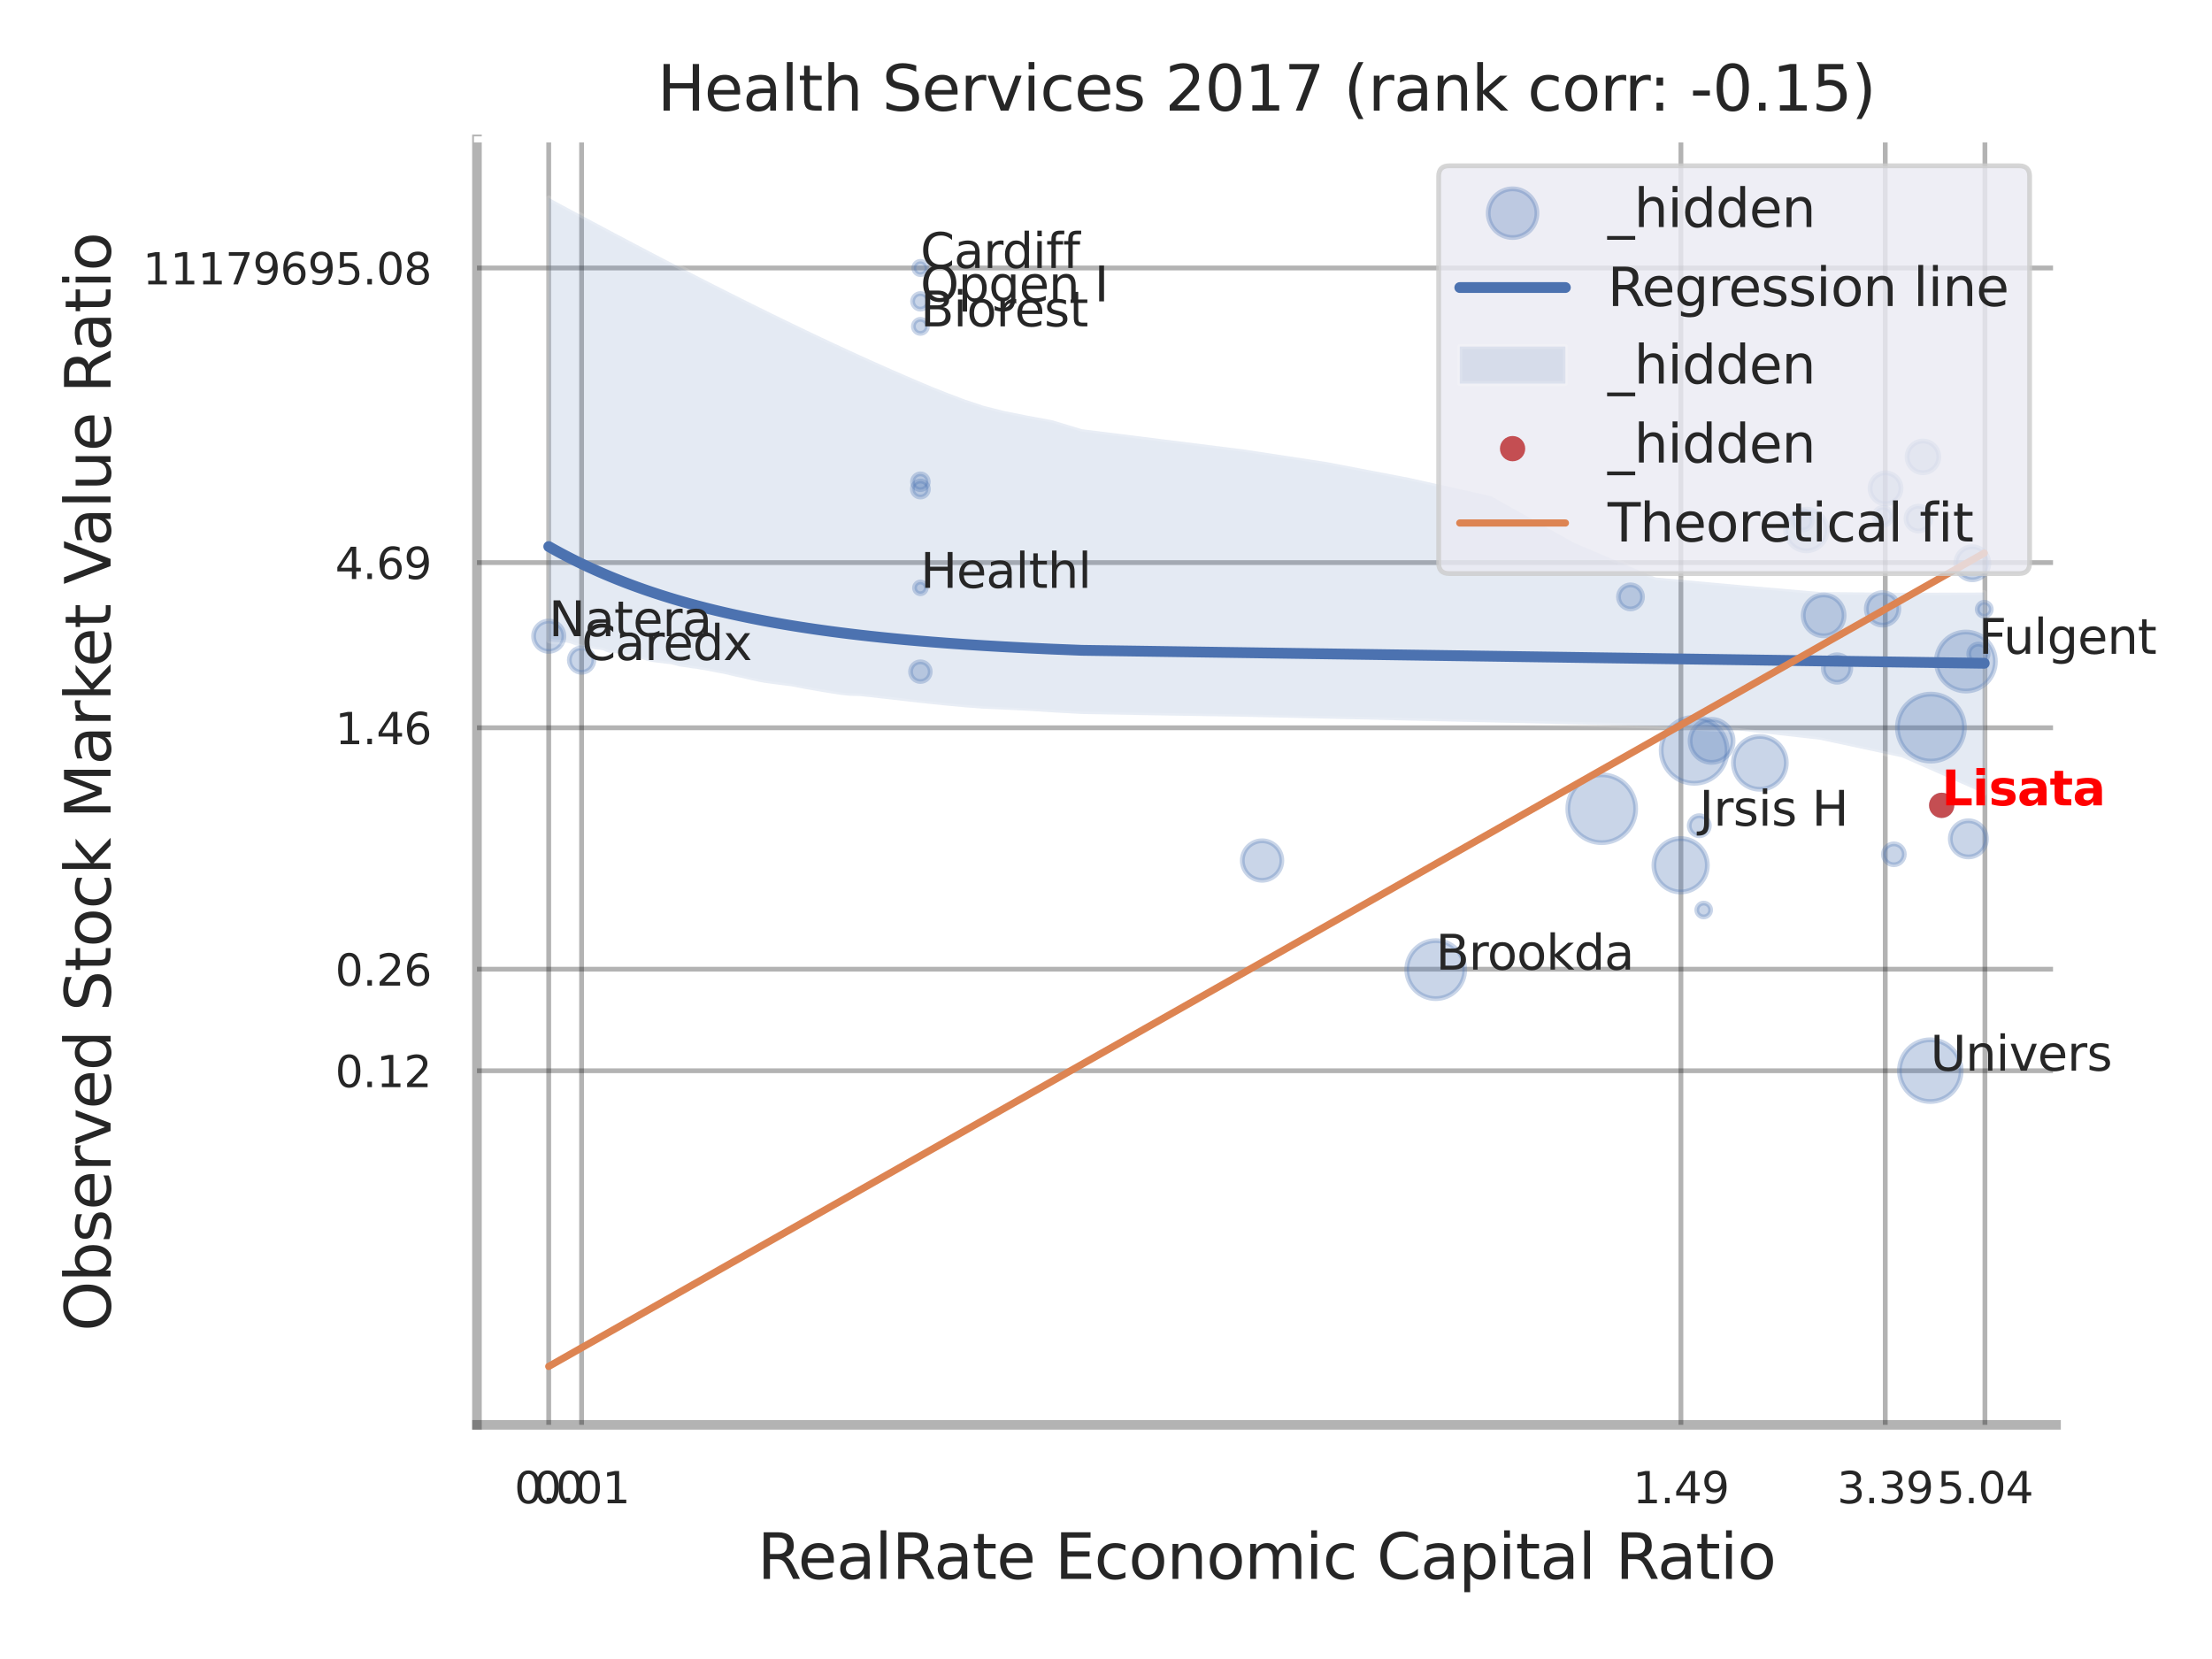 <?xml version="1.0" encoding="utf-8" standalone="no"?>
<!DOCTYPE svg PUBLIC "-//W3C//DTD SVG 1.1//EN"
  "http://www.w3.org/Graphics/SVG/1.1/DTD/svg11.dtd">
<svg xmlns:xlink="http://www.w3.org/1999/xlink" width="460.8pt" height="345.6pt" viewBox="0 0 460.8 345.6" xmlns="http://www.w3.org/2000/svg" version="1.1">
 <defs>
  <style type="text/css">*{stroke-linejoin: round; stroke-linecap: butt}</style>
 </defs>
 <g id="figure_1">
  <g id="patch_1">
   <path d="M 0 345.6 
L 460.8 345.6 
L 460.8 0 
L 0 0 
z
" style="fill: #ffffff"/>
  </g>
  <g id="axes_1">
   <g id="patch_2">
    <path d="M 99.36 296.82 
L 428.308 296.82 
L 428.308 29.04 
L 99.36 29.04 
z
" style="fill: #ffffff"/>
   </g>
   <g id="matplotlib.axis_1">
    <g id="xtick_1">
     <g id="line2d_1">
      <path d="M 114.307 296.82 
L 114.307 29.04 
" clip-path="url(#pe2f11b34ca)" style="fill: none; stroke: #000000; stroke-opacity: 0.3; stroke-linecap: round"/>
     </g>
     <g id="text_1">
      <!-- 0.0 -->
      <g style="fill: #262626" transform="translate(107.151 313.159) scale(0.09 -0.09)">
       <defs>
        <path id="DejaVuSans-30" d="M 2034 4250 
Q 1547 4250 1301 3770 
Q 1056 3291 1056 2328 
Q 1056 1369 1301 889 
Q 1547 409 2034 409 
Q 2525 409 2770 889 
Q 3016 1369 3016 2328 
Q 3016 3291 2770 3770 
Q 2525 4250 2034 4250 
z
M 2034 4750 
Q 2819 4750 3233 4129 
Q 3647 3509 3647 2328 
Q 3647 1150 3233 529 
Q 2819 -91 2034 -91 
Q 1250 -91 836 529 
Q 422 1150 422 2328 
Q 422 3509 836 4129 
Q 1250 4750 2034 4750 
z
" transform="scale(0.016)"/>
        <path id="DejaVuSans-2e" d="M 684 794 
L 1344 794 
L 1344 0 
L 684 0 
L 684 794 
z
" transform="scale(0.016)"/>
       </defs>
       <use xlink:href="#DejaVuSans-30"/>
       <use xlink:href="#DejaVuSans-2e" transform="translate(63.623 0)"/>
       <use xlink:href="#DejaVuSans-30" transform="translate(95.41 0)"/>
      </g>
     </g>
    </g>
    <g id="xtick_2">
     <g id="line2d_2">
      <path d="M 121.155 296.82 
L 121.155 29.04 
" clip-path="url(#pe2f11b34ca)" style="fill: none; stroke: #000000; stroke-opacity: 0.3; stroke-linecap: round"/>
     </g>
     <g id="text_2">
      <!-- 0.01 -->
      <g style="fill: #262626" transform="translate(111.136 313.159) scale(0.09 -0.09)">
       <defs>
        <path id="DejaVuSans-31" d="M 794 531 
L 1825 531 
L 1825 4091 
L 703 3866 
L 703 4441 
L 1819 4666 
L 2450 4666 
L 2450 531 
L 3481 531 
L 3481 0 
L 794 0 
L 794 531 
z
" transform="scale(0.016)"/>
       </defs>
       <use xlink:href="#DejaVuSans-30"/>
       <use xlink:href="#DejaVuSans-2e" transform="translate(63.623 0)"/>
       <use xlink:href="#DejaVuSans-30" transform="translate(95.41 0)"/>
       <use xlink:href="#DejaVuSans-31" transform="translate(159.033 0)"/>
      </g>
     </g>
    </g>
    <g id="xtick_3">
     <g id="line2d_3">
      <path d="M 350.166 296.82 
L 350.166 29.04 
" clip-path="url(#pe2f11b34ca)" style="fill: none; stroke: #000000; stroke-opacity: 0.3; stroke-linecap: round"/>
     </g>
     <g id="text_3">
      <!-- 1.49 -->
      <g style="fill: #262626" transform="translate(340.146 313.159) scale(0.09 -0.09)">
       <defs>
        <path id="DejaVuSans-34" d="M 2419 4116 
L 825 1625 
L 2419 1625 
L 2419 4116 
z
M 2253 4666 
L 3047 4666 
L 3047 1625 
L 3713 1625 
L 3713 1100 
L 3047 1100 
L 3047 0 
L 2419 0 
L 2419 1100 
L 313 1100 
L 313 1709 
L 2253 4666 
z
" transform="scale(0.016)"/>
        <path id="DejaVuSans-39" d="M 703 97 
L 703 672 
Q 941 559 1184 500 
Q 1428 441 1663 441 
Q 2288 441 2617 861 
Q 2947 1281 2994 2138 
Q 2813 1869 2534 1725 
Q 2256 1581 1919 1581 
Q 1219 1581 811 2004 
Q 403 2428 403 3163 
Q 403 3881 828 4315 
Q 1253 4750 1959 4750 
Q 2769 4750 3195 4129 
Q 3622 3509 3622 2328 
Q 3622 1225 3098 567 
Q 2575 -91 1691 -91 
Q 1453 -91 1209 -44 
Q 966 3 703 97 
z
M 1959 2075 
Q 2384 2075 2632 2365 
Q 2881 2656 2881 3163 
Q 2881 3666 2632 3958 
Q 2384 4250 1959 4250 
Q 1534 4250 1286 3958 
Q 1038 3666 1038 3163 
Q 1038 2656 1286 2365 
Q 1534 2075 1959 2075 
z
" transform="scale(0.016)"/>
       </defs>
       <use xlink:href="#DejaVuSans-31"/>
       <use xlink:href="#DejaVuSans-2e" transform="translate(63.623 0)"/>
       <use xlink:href="#DejaVuSans-34" transform="translate(95.41 0)"/>
       <use xlink:href="#DejaVuSans-39" transform="translate(159.033 0)"/>
      </g>
     </g>
    </g>
    <g id="xtick_4">
     <g id="line2d_4">
      <path d="M 392.732 296.82 
L 392.732 29.04 
" clip-path="url(#pe2f11b34ca)" style="fill: none; stroke: #000000; stroke-opacity: 0.3; stroke-linecap: round"/>
     </g>
     <g id="text_4">
      <!-- 3.39 -->
      <g style="fill: #262626" transform="translate(382.713 313.159) scale(0.09 -0.09)">
       <defs>
        <path id="DejaVuSans-33" d="M 2597 2516 
Q 3050 2419 3304 2112 
Q 3559 1806 3559 1356 
Q 3559 666 3084 287 
Q 2609 -91 1734 -91 
Q 1441 -91 1130 -33 
Q 819 25 488 141 
L 488 750 
Q 750 597 1062 519 
Q 1375 441 1716 441 
Q 2309 441 2620 675 
Q 2931 909 2931 1356 
Q 2931 1769 2642 2001 
Q 2353 2234 1838 2234 
L 1294 2234 
L 1294 2753 
L 1863 2753 
Q 2328 2753 2575 2939 
Q 2822 3125 2822 3475 
Q 2822 3834 2567 4026 
Q 2313 4219 1838 4219 
Q 1578 4219 1281 4162 
Q 984 4106 628 3988 
L 628 4550 
Q 988 4650 1302 4700 
Q 1616 4750 1894 4750 
Q 2613 4750 3031 4423 
Q 3450 4097 3450 3541 
Q 3450 3153 3228 2886 
Q 3006 2619 2597 2516 
z
" transform="scale(0.016)"/>
       </defs>
       <use xlink:href="#DejaVuSans-33"/>
       <use xlink:href="#DejaVuSans-2e" transform="translate(63.623 0)"/>
       <use xlink:href="#DejaVuSans-33" transform="translate(95.41 0)"/>
       <use xlink:href="#DejaVuSans-39" transform="translate(159.033 0)"/>
      </g>
     </g>
    </g>
    <g id="xtick_5">
     <g id="line2d_5">
      <path d="M 413.496 296.82 
L 413.496 29.04 
" clip-path="url(#pe2f11b34ca)" style="fill: none; stroke: #000000; stroke-opacity: 0.3; stroke-linecap: round"/>
     </g>
     <g id="text_5">
      <!-- 5.04 -->
      <g style="fill: #262626" transform="translate(403.477 313.159) scale(0.09 -0.09)">
       <defs>
        <path id="DejaVuSans-35" d="M 691 4666 
L 3169 4666 
L 3169 4134 
L 1269 4134 
L 1269 2991 
Q 1406 3038 1543 3061 
Q 1681 3084 1819 3084 
Q 2600 3084 3056 2656 
Q 3513 2228 3513 1497 
Q 3513 744 3044 326 
Q 2575 -91 1722 -91 
Q 1428 -91 1123 -41 
Q 819 9 494 109 
L 494 744 
Q 775 591 1075 516 
Q 1375 441 1709 441 
Q 2250 441 2565 725 
Q 2881 1009 2881 1497 
Q 2881 1984 2565 2268 
Q 2250 2553 1709 2553 
Q 1456 2553 1204 2497 
Q 953 2441 691 2322 
L 691 4666 
z
" transform="scale(0.016)"/>
       </defs>
       <use xlink:href="#DejaVuSans-35"/>
       <use xlink:href="#DejaVuSans-2e" transform="translate(63.623 0)"/>
       <use xlink:href="#DejaVuSans-30" transform="translate(95.41 0)"/>
       <use xlink:href="#DejaVuSans-34" transform="translate(159.033 0)"/>
      </g>
     </g>
    </g>
    <g id="xtick_6"/>
    <g id="xtick_7"/>
    <g id="xtick_8"/>
    <g id="text_6">
     <!-- RealRate Economic Capital Ratio -->
     <g style="fill: #262626" transform="translate(157.78 328.908) scale(0.13 -0.13)">
      <defs>
       <path id="DejaVuSans-52" d="M 2841 2188 
Q 3044 2119 3236 1894 
Q 3428 1669 3622 1275 
L 4263 0 
L 3584 0 
L 2988 1197 
Q 2756 1666 2539 1819 
Q 2322 1972 1947 1972 
L 1259 1972 
L 1259 0 
L 628 0 
L 628 4666 
L 2053 4666 
Q 2853 4666 3247 4331 
Q 3641 3997 3641 3322 
Q 3641 2881 3436 2590 
Q 3231 2300 2841 2188 
z
M 1259 4147 
L 1259 2491 
L 2053 2491 
Q 2509 2491 2742 2702 
Q 2975 2913 2975 3322 
Q 2975 3731 2742 3939 
Q 2509 4147 2053 4147 
L 1259 4147 
z
" transform="scale(0.016)"/>
       <path id="DejaVuSans-65" d="M 3597 1894 
L 3597 1613 
L 953 1613 
Q 991 1019 1311 708 
Q 1631 397 2203 397 
Q 2534 397 2845 478 
Q 3156 559 3463 722 
L 3463 178 
Q 3153 47 2828 -22 
Q 2503 -91 2169 -91 
Q 1331 -91 842 396 
Q 353 884 353 1716 
Q 353 2575 817 3079 
Q 1281 3584 2069 3584 
Q 2775 3584 3186 3129 
Q 3597 2675 3597 1894 
z
M 3022 2063 
Q 3016 2534 2758 2815 
Q 2500 3097 2075 3097 
Q 1594 3097 1305 2825 
Q 1016 2553 972 2059 
L 3022 2063 
z
" transform="scale(0.016)"/>
       <path id="DejaVuSans-61" d="M 2194 1759 
Q 1497 1759 1228 1600 
Q 959 1441 959 1056 
Q 959 750 1161 570 
Q 1363 391 1709 391 
Q 2188 391 2477 730 
Q 2766 1069 2766 1631 
L 2766 1759 
L 2194 1759 
z
M 3341 1997 
L 3341 0 
L 2766 0 
L 2766 531 
Q 2569 213 2275 61 
Q 1981 -91 1556 -91 
Q 1019 -91 701 211 
Q 384 513 384 1019 
Q 384 1609 779 1909 
Q 1175 2209 1959 2209 
L 2766 2209 
L 2766 2266 
Q 2766 2663 2505 2880 
Q 2244 3097 1772 3097 
Q 1472 3097 1187 3025 
Q 903 2953 641 2809 
L 641 3341 
Q 956 3463 1253 3523 
Q 1550 3584 1831 3584 
Q 2591 3584 2966 3190 
Q 3341 2797 3341 1997 
z
" transform="scale(0.016)"/>
       <path id="DejaVuSans-6c" d="M 603 4863 
L 1178 4863 
L 1178 0 
L 603 0 
L 603 4863 
z
" transform="scale(0.016)"/>
       <path id="DejaVuSans-74" d="M 1172 4494 
L 1172 3500 
L 2356 3500 
L 2356 3053 
L 1172 3053 
L 1172 1153 
Q 1172 725 1289 603 
Q 1406 481 1766 481 
L 2356 481 
L 2356 0 
L 1766 0 
Q 1100 0 847 248 
Q 594 497 594 1153 
L 594 3053 
L 172 3053 
L 172 3500 
L 594 3500 
L 594 4494 
L 1172 4494 
z
" transform="scale(0.016)"/>
       <path id="DejaVuSans-20" transform="scale(0.016)"/>
       <path id="DejaVuSans-45" d="M 628 4666 
L 3578 4666 
L 3578 4134 
L 1259 4134 
L 1259 2753 
L 3481 2753 
L 3481 2222 
L 1259 2222 
L 1259 531 
L 3634 531 
L 3634 0 
L 628 0 
L 628 4666 
z
" transform="scale(0.016)"/>
       <path id="DejaVuSans-63" d="M 3122 3366 
L 3122 2828 
Q 2878 2963 2633 3030 
Q 2388 3097 2138 3097 
Q 1578 3097 1268 2742 
Q 959 2388 959 1747 
Q 959 1106 1268 751 
Q 1578 397 2138 397 
Q 2388 397 2633 464 
Q 2878 531 3122 666 
L 3122 134 
Q 2881 22 2623 -34 
Q 2366 -91 2075 -91 
Q 1284 -91 818 406 
Q 353 903 353 1747 
Q 353 2603 823 3093 
Q 1294 3584 2113 3584 
Q 2378 3584 2631 3529 
Q 2884 3475 3122 3366 
z
" transform="scale(0.016)"/>
       <path id="DejaVuSans-6f" d="M 1959 3097 
Q 1497 3097 1228 2736 
Q 959 2375 959 1747 
Q 959 1119 1226 758 
Q 1494 397 1959 397 
Q 2419 397 2687 759 
Q 2956 1122 2956 1747 
Q 2956 2369 2687 2733 
Q 2419 3097 1959 3097 
z
M 1959 3584 
Q 2709 3584 3137 3096 
Q 3566 2609 3566 1747 
Q 3566 888 3137 398 
Q 2709 -91 1959 -91 
Q 1206 -91 779 398 
Q 353 888 353 1747 
Q 353 2609 779 3096 
Q 1206 3584 1959 3584 
z
" transform="scale(0.016)"/>
       <path id="DejaVuSans-6e" d="M 3513 2113 
L 3513 0 
L 2938 0 
L 2938 2094 
Q 2938 2591 2744 2837 
Q 2550 3084 2163 3084 
Q 1697 3084 1428 2787 
Q 1159 2491 1159 1978 
L 1159 0 
L 581 0 
L 581 3500 
L 1159 3500 
L 1159 2956 
Q 1366 3272 1645 3428 
Q 1925 3584 2291 3584 
Q 2894 3584 3203 3211 
Q 3513 2838 3513 2113 
z
" transform="scale(0.016)"/>
       <path id="DejaVuSans-6d" d="M 3328 2828 
Q 3544 3216 3844 3400 
Q 4144 3584 4550 3584 
Q 5097 3584 5394 3201 
Q 5691 2819 5691 2113 
L 5691 0 
L 5113 0 
L 5113 2094 
Q 5113 2597 4934 2840 
Q 4756 3084 4391 3084 
Q 3944 3084 3684 2787 
Q 3425 2491 3425 1978 
L 3425 0 
L 2847 0 
L 2847 2094 
Q 2847 2600 2669 2842 
Q 2491 3084 2119 3084 
Q 1678 3084 1418 2786 
Q 1159 2488 1159 1978 
L 1159 0 
L 581 0 
L 581 3500 
L 1159 3500 
L 1159 2956 
Q 1356 3278 1631 3431 
Q 1906 3584 2284 3584 
Q 2666 3584 2933 3390 
Q 3200 3197 3328 2828 
z
" transform="scale(0.016)"/>
       <path id="DejaVuSans-69" d="M 603 3500 
L 1178 3500 
L 1178 0 
L 603 0 
L 603 3500 
z
M 603 4863 
L 1178 4863 
L 1178 4134 
L 603 4134 
L 603 4863 
z
" transform="scale(0.016)"/>
       <path id="DejaVuSans-43" d="M 4122 4306 
L 4122 3641 
Q 3803 3938 3442 4084 
Q 3081 4231 2675 4231 
Q 1875 4231 1450 3742 
Q 1025 3253 1025 2328 
Q 1025 1406 1450 917 
Q 1875 428 2675 428 
Q 3081 428 3442 575 
Q 3803 722 4122 1019 
L 4122 359 
Q 3791 134 3420 21 
Q 3050 -91 2638 -91 
Q 1578 -91 968 557 
Q 359 1206 359 2328 
Q 359 3453 968 4101 
Q 1578 4750 2638 4750 
Q 3056 4750 3426 4639 
Q 3797 4528 4122 4306 
z
" transform="scale(0.016)"/>
       <path id="DejaVuSans-70" d="M 1159 525 
L 1159 -1331 
L 581 -1331 
L 581 3500 
L 1159 3500 
L 1159 2969 
Q 1341 3281 1617 3432 
Q 1894 3584 2278 3584 
Q 2916 3584 3314 3078 
Q 3713 2572 3713 1747 
Q 3713 922 3314 415 
Q 2916 -91 2278 -91 
Q 1894 -91 1617 61 
Q 1341 213 1159 525 
z
M 3116 1747 
Q 3116 2381 2855 2742 
Q 2594 3103 2138 3103 
Q 1681 3103 1420 2742 
Q 1159 2381 1159 1747 
Q 1159 1113 1420 752 
Q 1681 391 2138 391 
Q 2594 391 2855 752 
Q 3116 1113 3116 1747 
z
" transform="scale(0.016)"/>
      </defs>
      <use xlink:href="#DejaVuSans-52"/>
      <use xlink:href="#DejaVuSans-65" transform="translate(64.982 0)"/>
      <use xlink:href="#DejaVuSans-61" transform="translate(126.506 0)"/>
      <use xlink:href="#DejaVuSans-6c" transform="translate(187.785 0)"/>
      <use xlink:href="#DejaVuSans-52" transform="translate(215.568 0)"/>
      <use xlink:href="#DejaVuSans-61" transform="translate(282.801 0)"/>
      <use xlink:href="#DejaVuSans-74" transform="translate(344.08 0)"/>
      <use xlink:href="#DejaVuSans-65" transform="translate(383.289 0)"/>
      <use xlink:href="#DejaVuSans-20" transform="translate(444.812 0)"/>
      <use xlink:href="#DejaVuSans-45" transform="translate(476.6 0)"/>
      <use xlink:href="#DejaVuSans-63" transform="translate(539.783 0)"/>
      <use xlink:href="#DejaVuSans-6f" transform="translate(594.764 0)"/>
      <use xlink:href="#DejaVuSans-6e" transform="translate(655.945 0)"/>
      <use xlink:href="#DejaVuSans-6f" transform="translate(719.324 0)"/>
      <use xlink:href="#DejaVuSans-6d" transform="translate(780.506 0)"/>
      <use xlink:href="#DejaVuSans-69" transform="translate(877.918 0)"/>
      <use xlink:href="#DejaVuSans-63" transform="translate(905.701 0)"/>
      <use xlink:href="#DejaVuSans-20" transform="translate(960.682 0)"/>
      <use xlink:href="#DejaVuSans-43" transform="translate(992.469 0)"/>
      <use xlink:href="#DejaVuSans-61" transform="translate(1062.293 0)"/>
      <use xlink:href="#DejaVuSans-70" transform="translate(1123.572 0)"/>
      <use xlink:href="#DejaVuSans-69" transform="translate(1187.049 0)"/>
      <use xlink:href="#DejaVuSans-74" transform="translate(1214.832 0)"/>
      <use xlink:href="#DejaVuSans-61" transform="translate(1254.041 0)"/>
      <use xlink:href="#DejaVuSans-6c" transform="translate(1315.32 0)"/>
      <use xlink:href="#DejaVuSans-20" transform="translate(1343.104 0)"/>
      <use xlink:href="#DejaVuSans-52" transform="translate(1374.891 0)"/>
      <use xlink:href="#DejaVuSans-61" transform="translate(1442.123 0)"/>
      <use xlink:href="#DejaVuSans-74" transform="translate(1503.402 0)"/>
      <use xlink:href="#DejaVuSans-69" transform="translate(1542.611 0)"/>
      <use xlink:href="#DejaVuSans-6f" transform="translate(1570.395 0)"/>
     </g>
    </g>
   </g>
   <g id="matplotlib.axis_2">
    <g id="ytick_1">
     <g id="line2d_6">
      <path d="M 99.36 223.054 
L 428.308 223.054 
" clip-path="url(#pe2f11b34ca)" style="fill: none; stroke: #000000; stroke-opacity: 0.3; stroke-linecap: round"/>
     </g>
     <g id="text_7">
      <!-- 0.12 -->
      <g style="fill: #262626" transform="translate(69.821 226.473) scale(0.09 -0.09)">
       <defs>
        <path id="DejaVuSans-32" d="M 1228 531 
L 3431 531 
L 3431 0 
L 469 0 
L 469 531 
Q 828 903 1448 1529 
Q 2069 2156 2228 2338 
Q 2531 2678 2651 2914 
Q 2772 3150 2772 3378 
Q 2772 3750 2511 3984 
Q 2250 4219 1831 4219 
Q 1534 4219 1204 4116 
Q 875 4013 500 3803 
L 500 4441 
Q 881 4594 1212 4672 
Q 1544 4750 1819 4750 
Q 2544 4750 2975 4387 
Q 3406 4025 3406 3419 
Q 3406 3131 3298 2873 
Q 3191 2616 2906 2266 
Q 2828 2175 2409 1742 
Q 1991 1309 1228 531 
z
" transform="scale(0.016)"/>
       </defs>
       <use xlink:href="#DejaVuSans-30"/>
       <use xlink:href="#DejaVuSans-2e" transform="translate(63.623 0)"/>
       <use xlink:href="#DejaVuSans-31" transform="translate(95.41 0)"/>
       <use xlink:href="#DejaVuSans-32" transform="translate(159.033 0)"/>
      </g>
     </g>
    </g>
    <g id="ytick_2">
     <g id="line2d_7">
      <path d="M 99.36 201.901 
L 428.308 201.901 
" clip-path="url(#pe2f11b34ca)" style="fill: none; stroke: #000000; stroke-opacity: 0.3; stroke-linecap: round"/>
     </g>
     <g id="text_8">
      <!-- 0.26 -->
      <g style="fill: #262626" transform="translate(69.821 205.32) scale(0.09 -0.09)">
       <defs>
        <path id="DejaVuSans-36" d="M 2113 2584 
Q 1688 2584 1439 2293 
Q 1191 2003 1191 1497 
Q 1191 994 1439 701 
Q 1688 409 2113 409 
Q 2538 409 2786 701 
Q 3034 994 3034 1497 
Q 3034 2003 2786 2293 
Q 2538 2584 2113 2584 
z
M 3366 4563 
L 3366 3988 
Q 3128 4100 2886 4159 
Q 2644 4219 2406 4219 
Q 1781 4219 1451 3797 
Q 1122 3375 1075 2522 
Q 1259 2794 1537 2939 
Q 1816 3084 2150 3084 
Q 2853 3084 3261 2657 
Q 3669 2231 3669 1497 
Q 3669 778 3244 343 
Q 2819 -91 2113 -91 
Q 1303 -91 875 529 
Q 447 1150 447 2328 
Q 447 3434 972 4092 
Q 1497 4750 2381 4750 
Q 2619 4750 2861 4703 
Q 3103 4656 3366 4563 
z
" transform="scale(0.016)"/>
       </defs>
       <use xlink:href="#DejaVuSans-30"/>
       <use xlink:href="#DejaVuSans-2e" transform="translate(63.623 0)"/>
       <use xlink:href="#DejaVuSans-32" transform="translate(95.41 0)"/>
       <use xlink:href="#DejaVuSans-36" transform="translate(159.033 0)"/>
      </g>
     </g>
    </g>
    <g id="ytick_3">
     <g id="line2d_8">
      <path d="M 99.36 151.608 
L 428.308 151.608 
" clip-path="url(#pe2f11b34ca)" style="fill: none; stroke: #000000; stroke-opacity: 0.3; stroke-linecap: round"/>
     </g>
     <g id="text_9">
      <!-- 1.46 -->
      <g style="fill: #262626" transform="translate(69.821 155.027) scale(0.09 -0.09)">
       <use xlink:href="#DejaVuSans-31"/>
       <use xlink:href="#DejaVuSans-2e" transform="translate(63.623 0)"/>
       <use xlink:href="#DejaVuSans-34" transform="translate(95.41 0)"/>
       <use xlink:href="#DejaVuSans-36" transform="translate(159.033 0)"/>
      </g>
     </g>
    </g>
    <g id="ytick_4">
     <g id="line2d_9">
      <path d="M 99.36 117.198 
L 428.308 117.198 
" clip-path="url(#pe2f11b34ca)" style="fill: none; stroke: #000000; stroke-opacity: 0.3; stroke-linecap: round"/>
     </g>
     <g id="text_10">
      <!-- 4.69 -->
      <g style="fill: #262626" transform="translate(69.821 120.617) scale(0.09 -0.09)">
       <use xlink:href="#DejaVuSans-34"/>
       <use xlink:href="#DejaVuSans-2e" transform="translate(63.623 0)"/>
       <use xlink:href="#DejaVuSans-36" transform="translate(95.41 0)"/>
       <use xlink:href="#DejaVuSans-39" transform="translate(159.033 0)"/>
      </g>
     </g>
    </g>
    <g id="ytick_5">
     <g id="line2d_10">
      <path d="M 99.36 55.826 
L 428.308 55.826 
" clip-path="url(#pe2f11b34ca)" style="fill: none; stroke: #000000; stroke-opacity: 0.3; stroke-linecap: round"/>
     </g>
     <g id="text_11">
      <!-- 11179695.08 -->
      <g style="fill: #262626" transform="translate(29.737 59.245) scale(0.09 -0.09)">
       <defs>
        <path id="DejaVuSans-37" d="M 525 4666 
L 3525 4666 
L 3525 4397 
L 1831 0 
L 1172 0 
L 2766 4134 
L 525 4134 
L 525 4666 
z
" transform="scale(0.016)"/>
        <path id="DejaVuSans-38" d="M 2034 2216 
Q 1584 2216 1326 1975 
Q 1069 1734 1069 1313 
Q 1069 891 1326 650 
Q 1584 409 2034 409 
Q 2484 409 2743 651 
Q 3003 894 3003 1313 
Q 3003 1734 2745 1975 
Q 2488 2216 2034 2216 
z
M 1403 2484 
Q 997 2584 770 2862 
Q 544 3141 544 3541 
Q 544 4100 942 4425 
Q 1341 4750 2034 4750 
Q 2731 4750 3128 4425 
Q 3525 4100 3525 3541 
Q 3525 3141 3298 2862 
Q 3072 2584 2669 2484 
Q 3125 2378 3379 2068 
Q 3634 1759 3634 1313 
Q 3634 634 3220 271 
Q 2806 -91 2034 -91 
Q 1263 -91 848 271 
Q 434 634 434 1313 
Q 434 1759 690 2068 
Q 947 2378 1403 2484 
z
M 1172 3481 
Q 1172 3119 1398 2916 
Q 1625 2713 2034 2713 
Q 2441 2713 2670 2916 
Q 2900 3119 2900 3481 
Q 2900 3844 2670 4047 
Q 2441 4250 2034 4250 
Q 1625 4250 1398 4047 
Q 1172 3844 1172 3481 
z
" transform="scale(0.016)"/>
       </defs>
       <use xlink:href="#DejaVuSans-31"/>
       <use xlink:href="#DejaVuSans-31" transform="translate(63.623 0)"/>
       <use xlink:href="#DejaVuSans-31" transform="translate(127.246 0)"/>
       <use xlink:href="#DejaVuSans-37" transform="translate(190.869 0)"/>
       <use xlink:href="#DejaVuSans-39" transform="translate(254.492 0)"/>
       <use xlink:href="#DejaVuSans-36" transform="translate(318.115 0)"/>
       <use xlink:href="#DejaVuSans-39" transform="translate(381.738 0)"/>
       <use xlink:href="#DejaVuSans-35" transform="translate(445.361 0)"/>
       <use xlink:href="#DejaVuSans-2e" transform="translate(508.984 0)"/>
       <use xlink:href="#DejaVuSans-30" transform="translate(540.771 0)"/>
       <use xlink:href="#DejaVuSans-38" transform="translate(604.395 0)"/>
      </g>
     </g>
    </g>
    <g id="ytick_6"/>
    <g id="ytick_7"/>
    <g id="ytick_8"/>
    <g id="ytick_9"/>
    <g id="ytick_10"/>
    <g id="text_12">
     <!-- Observed Stock Market Value Ratio -->
     <g style="fill: #262626" transform="translate(23.034 277.332) rotate(-90) scale(0.13 -0.13)">
      <defs>
       <path id="DejaVuSans-4f" d="M 2522 4238 
Q 1834 4238 1429 3725 
Q 1025 3213 1025 2328 
Q 1025 1447 1429 934 
Q 1834 422 2522 422 
Q 3209 422 3611 934 
Q 4013 1447 4013 2328 
Q 4013 3213 3611 3725 
Q 3209 4238 2522 4238 
z
M 2522 4750 
Q 3503 4750 4090 4092 
Q 4678 3434 4678 2328 
Q 4678 1225 4090 567 
Q 3503 -91 2522 -91 
Q 1538 -91 948 565 
Q 359 1222 359 2328 
Q 359 3434 948 4092 
Q 1538 4750 2522 4750 
z
" transform="scale(0.016)"/>
       <path id="DejaVuSans-62" d="M 3116 1747 
Q 3116 2381 2855 2742 
Q 2594 3103 2138 3103 
Q 1681 3103 1420 2742 
Q 1159 2381 1159 1747 
Q 1159 1113 1420 752 
Q 1681 391 2138 391 
Q 2594 391 2855 752 
Q 3116 1113 3116 1747 
z
M 1159 2969 
Q 1341 3281 1617 3432 
Q 1894 3584 2278 3584 
Q 2916 3584 3314 3078 
Q 3713 2572 3713 1747 
Q 3713 922 3314 415 
Q 2916 -91 2278 -91 
Q 1894 -91 1617 61 
Q 1341 213 1159 525 
L 1159 0 
L 581 0 
L 581 4863 
L 1159 4863 
L 1159 2969 
z
" transform="scale(0.016)"/>
       <path id="DejaVuSans-73" d="M 2834 3397 
L 2834 2853 
Q 2591 2978 2328 3040 
Q 2066 3103 1784 3103 
Q 1356 3103 1142 2972 
Q 928 2841 928 2578 
Q 928 2378 1081 2264 
Q 1234 2150 1697 2047 
L 1894 2003 
Q 2506 1872 2764 1633 
Q 3022 1394 3022 966 
Q 3022 478 2636 193 
Q 2250 -91 1575 -91 
Q 1294 -91 989 -36 
Q 684 19 347 128 
L 347 722 
Q 666 556 975 473 
Q 1284 391 1588 391 
Q 1994 391 2212 530 
Q 2431 669 2431 922 
Q 2431 1156 2273 1281 
Q 2116 1406 1581 1522 
L 1381 1569 
Q 847 1681 609 1914 
Q 372 2147 372 2553 
Q 372 3047 722 3315 
Q 1072 3584 1716 3584 
Q 2034 3584 2315 3537 
Q 2597 3491 2834 3397 
z
" transform="scale(0.016)"/>
       <path id="DejaVuSans-72" d="M 2631 2963 
Q 2534 3019 2420 3045 
Q 2306 3072 2169 3072 
Q 1681 3072 1420 2755 
Q 1159 2438 1159 1844 
L 1159 0 
L 581 0 
L 581 3500 
L 1159 3500 
L 1159 2956 
Q 1341 3275 1631 3429 
Q 1922 3584 2338 3584 
Q 2397 3584 2469 3576 
Q 2541 3569 2628 3553 
L 2631 2963 
z
" transform="scale(0.016)"/>
       <path id="DejaVuSans-76" d="M 191 3500 
L 800 3500 
L 1894 563 
L 2988 3500 
L 3597 3500 
L 2284 0 
L 1503 0 
L 191 3500 
z
" transform="scale(0.016)"/>
       <path id="DejaVuSans-64" d="M 2906 2969 
L 2906 4863 
L 3481 4863 
L 3481 0 
L 2906 0 
L 2906 525 
Q 2725 213 2448 61 
Q 2172 -91 1784 -91 
Q 1150 -91 751 415 
Q 353 922 353 1747 
Q 353 2572 751 3078 
Q 1150 3584 1784 3584 
Q 2172 3584 2448 3432 
Q 2725 3281 2906 2969 
z
M 947 1747 
Q 947 1113 1208 752 
Q 1469 391 1925 391 
Q 2381 391 2643 752 
Q 2906 1113 2906 1747 
Q 2906 2381 2643 2742 
Q 2381 3103 1925 3103 
Q 1469 3103 1208 2742 
Q 947 2381 947 1747 
z
" transform="scale(0.016)"/>
       <path id="DejaVuSans-53" d="M 3425 4513 
L 3425 3897 
Q 3066 4069 2747 4153 
Q 2428 4238 2131 4238 
Q 1616 4238 1336 4038 
Q 1056 3838 1056 3469 
Q 1056 3159 1242 3001 
Q 1428 2844 1947 2747 
L 2328 2669 
Q 3034 2534 3370 2195 
Q 3706 1856 3706 1288 
Q 3706 609 3251 259 
Q 2797 -91 1919 -91 
Q 1588 -91 1214 -16 
Q 841 59 441 206 
L 441 856 
Q 825 641 1194 531 
Q 1563 422 1919 422 
Q 2459 422 2753 634 
Q 3047 847 3047 1241 
Q 3047 1584 2836 1778 
Q 2625 1972 2144 2069 
L 1759 2144 
Q 1053 2284 737 2584 
Q 422 2884 422 3419 
Q 422 4038 858 4394 
Q 1294 4750 2059 4750 
Q 2388 4750 2728 4690 
Q 3069 4631 3425 4513 
z
" transform="scale(0.016)"/>
       <path id="DejaVuSans-6b" d="M 581 4863 
L 1159 4863 
L 1159 1991 
L 2875 3500 
L 3609 3500 
L 1753 1863 
L 3688 0 
L 2938 0 
L 1159 1709 
L 1159 0 
L 581 0 
L 581 4863 
z
" transform="scale(0.016)"/>
       <path id="DejaVuSans-4d" d="M 628 4666 
L 1569 4666 
L 2759 1491 
L 3956 4666 
L 4897 4666 
L 4897 0 
L 4281 0 
L 4281 4097 
L 3078 897 
L 2444 897 
L 1241 4097 
L 1241 0 
L 628 0 
L 628 4666 
z
" transform="scale(0.016)"/>
       <path id="DejaVuSans-56" d="M 1831 0 
L 50 4666 
L 709 4666 
L 2188 738 
L 3669 4666 
L 4325 4666 
L 2547 0 
L 1831 0 
z
" transform="scale(0.016)"/>
       <path id="DejaVuSans-75" d="M 544 1381 
L 544 3500 
L 1119 3500 
L 1119 1403 
Q 1119 906 1312 657 
Q 1506 409 1894 409 
Q 2359 409 2629 706 
Q 2900 1003 2900 1516 
L 2900 3500 
L 3475 3500 
L 3475 0 
L 2900 0 
L 2900 538 
Q 2691 219 2414 64 
Q 2138 -91 1772 -91 
Q 1169 -91 856 284 
Q 544 659 544 1381 
z
M 1991 3584 
L 1991 3584 
z
" transform="scale(0.016)"/>
      </defs>
      <use xlink:href="#DejaVuSans-4f"/>
      <use xlink:href="#DejaVuSans-62" transform="translate(78.711 0)"/>
      <use xlink:href="#DejaVuSans-73" transform="translate(142.188 0)"/>
      <use xlink:href="#DejaVuSans-65" transform="translate(194.287 0)"/>
      <use xlink:href="#DejaVuSans-72" transform="translate(255.811 0)"/>
      <use xlink:href="#DejaVuSans-76" transform="translate(296.924 0)"/>
      <use xlink:href="#DejaVuSans-65" transform="translate(356.104 0)"/>
      <use xlink:href="#DejaVuSans-64" transform="translate(417.627 0)"/>
      <use xlink:href="#DejaVuSans-20" transform="translate(481.104 0)"/>
      <use xlink:href="#DejaVuSans-53" transform="translate(512.891 0)"/>
      <use xlink:href="#DejaVuSans-74" transform="translate(576.367 0)"/>
      <use xlink:href="#DejaVuSans-6f" transform="translate(615.576 0)"/>
      <use xlink:href="#DejaVuSans-63" transform="translate(676.758 0)"/>
      <use xlink:href="#DejaVuSans-6b" transform="translate(731.738 0)"/>
      <use xlink:href="#DejaVuSans-20" transform="translate(789.648 0)"/>
      <use xlink:href="#DejaVuSans-4d" transform="translate(821.436 0)"/>
      <use xlink:href="#DejaVuSans-61" transform="translate(907.715 0)"/>
      <use xlink:href="#DejaVuSans-72" transform="translate(968.994 0)"/>
      <use xlink:href="#DejaVuSans-6b" transform="translate(1010.107 0)"/>
      <use xlink:href="#DejaVuSans-65" transform="translate(1064.393 0)"/>
      <use xlink:href="#DejaVuSans-74" transform="translate(1125.916 0)"/>
      <use xlink:href="#DejaVuSans-20" transform="translate(1165.125 0)"/>
      <use xlink:href="#DejaVuSans-56" transform="translate(1196.912 0)"/>
      <use xlink:href="#DejaVuSans-61" transform="translate(1257.57 0)"/>
      <use xlink:href="#DejaVuSans-6c" transform="translate(1318.85 0)"/>
      <use xlink:href="#DejaVuSans-75" transform="translate(1346.633 0)"/>
      <use xlink:href="#DejaVuSans-65" transform="translate(1410.012 0)"/>
      <use xlink:href="#DejaVuSans-20" transform="translate(1471.535 0)"/>
      <use xlink:href="#DejaVuSans-52" transform="translate(1503.322 0)"/>
      <use xlink:href="#DejaVuSans-61" transform="translate(1570.555 0)"/>
      <use xlink:href="#DejaVuSans-74" transform="translate(1631.834 0)"/>
      <use xlink:href="#DejaVuSans-69" transform="translate(1671.043 0)"/>
      <use xlink:href="#DejaVuSans-6f" transform="translate(1698.826 0)"/>
     </g>
    </g>
   </g>
   <g id="PathCollection_1">
    <path d="M 376.308 114.746 
C 377.457 114.746 378.56 114.289 379.373 113.476 
C 380.186 112.663 380.643 111.56 380.643 110.41 
C 380.643 109.26 380.186 108.158 379.373 107.345 
C 378.56 106.532 377.457 106.075 376.308 106.075 
C 375.158 106.075 374.055 106.532 373.242 107.345 
C 372.429 108.158 371.972 109.26 371.972 110.41 
C 371.972 111.56 372.429 112.663 373.242 113.476 
C 374.055 114.289 375.158 114.746 376.308 114.746 
z
" clip-path="url(#pe2f11b34ca)" style="fill: #4c72b0; fill-opacity: 0.3; stroke: #4c72b0; stroke-opacity: 0.3"/>
    <path d="M 394.529 180.144 
C 395.106 180.144 395.659 179.914 396.067 179.506 
C 396.476 179.098 396.705 178.544 396.705 177.967 
C 396.705 177.39 396.476 176.837 396.067 176.428 
C 395.659 176.02 395.106 175.791 394.529 175.791 
C 393.952 175.791 393.398 176.02 392.99 176.428 
C 392.582 176.837 392.352 177.39 392.352 177.967 
C 392.352 178.544 392.582 179.098 392.99 179.506 
C 393.398 179.914 393.952 180.144 394.529 180.144 
z
" clip-path="url(#pe2f11b34ca)" style="fill: #4c72b0; fill-opacity: 0.3; stroke: #4c72b0; stroke-opacity: 0.3"/>
    <path d="M 399.631 110.621 
C 400.318 110.621 400.976 110.348 401.462 109.862 
C 401.948 109.377 402.22 108.718 402.22 108.031 
C 402.22 107.344 401.948 106.686 401.462 106.2 
C 400.976 105.714 400.318 105.442 399.631 105.442 
C 398.944 105.442 398.285 105.714 397.8 106.2 
C 397.314 106.686 397.041 107.344 397.041 108.031 
C 397.041 108.718 397.314 109.377 397.8 109.862 
C 398.285 110.348 398.944 110.621 399.631 110.621 
z
" clip-path="url(#pe2f11b34ca)" style="fill: #4c72b0; fill-opacity: 0.3; stroke: #4c72b0; stroke-opacity: 0.3"/>
    <path d="M 404.484 169.902 
C 405.05 169.902 405.593 169.677 405.993 169.277 
C 406.393 168.877 406.618 168.334 406.618 167.768 
C 406.618 167.202 406.393 166.659 405.993 166.258 
C 405.593 165.858 405.05 165.633 404.484 165.633 
C 403.918 165.633 403.375 165.858 402.975 166.258 
C 402.574 166.659 402.35 167.202 402.35 167.768 
C 402.35 168.334 402.574 168.877 402.975 169.277 
C 403.375 169.677 403.918 169.902 404.484 169.902 
z
" clip-path="url(#pe2f11b34ca)" style="fill: #4c72b0; fill-opacity: 0.3; stroke: #4c72b0; stroke-opacity: 0.3"/>
    <path d="M 402.116 229.466 
C 403.822 229.466 405.457 228.788 406.663 227.582 
C 407.869 226.376 408.547 224.741 408.547 223.035 
C 408.547 221.33 407.869 219.694 406.663 218.488 
C 405.457 217.282 403.822 216.605 402.116 216.605 
C 400.411 216.605 398.775 217.282 397.569 218.488 
C 396.363 219.694 395.686 221.33 395.686 223.035 
C 395.686 224.741 396.363 226.376 397.569 227.582 
C 398.775 228.788 400.411 229.466 402.116 229.466 
z
" clip-path="url(#pe2f11b34ca)" style="fill: #4c72b0; fill-opacity: 0.3; stroke: #4c72b0; stroke-opacity: 0.3"/>
    <path d="M 392.793 104.959 
C 393.649 104.959 394.47 104.619 395.075 104.014 
C 395.68 103.409 396.02 102.588 396.02 101.733 
C 396.02 100.877 395.68 100.056 395.075 99.451 
C 394.47 98.846 393.649 98.506 392.793 98.506 
C 391.938 98.506 391.117 98.846 390.512 99.451 
C 389.907 100.056 389.567 100.877 389.567 101.733 
C 389.567 102.588 389.907 103.409 390.512 104.014 
C 391.117 104.619 391.938 104.959 392.793 104.959 
z
" clip-path="url(#pe2f11b34ca)" style="fill: #4c72b0; fill-opacity: 0.3; stroke: #4c72b0; stroke-opacity: 0.3"/>
    <path d="M 262.917 183.381 
C 264.008 183.381 265.056 182.947 265.828 182.175 
C 266.6 181.403 267.033 180.356 267.033 179.264 
C 267.033 178.172 266.6 177.125 265.828 176.353 
C 265.056 175.581 264.008 175.147 262.917 175.147 
C 261.825 175.147 260.778 175.581 260.006 176.353 
C 259.234 177.125 258.8 178.172 258.8 179.264 
C 258.8 180.356 259.234 181.403 260.006 182.175 
C 260.778 182.947 261.825 183.381 262.917 183.381 
z
" clip-path="url(#pe2f11b34ca)" style="fill: #4c72b0; fill-opacity: 0.3; stroke: #4c72b0; stroke-opacity: 0.3"/>
    <path d="M 392.256 109.437 
C 392.752 109.437 393.228 109.239 393.579 108.889 
C 393.93 108.538 394.127 108.062 394.127 107.565 
C 394.127 107.069 393.93 106.593 393.579 106.242 
C 393.228 105.891 392.752 105.694 392.256 105.694 
C 391.759 105.694 391.283 105.891 390.932 106.242 
C 390.581 106.593 390.384 107.069 390.384 107.565 
C 390.384 108.062 390.581 108.538 390.932 108.889 
C 391.283 109.239 391.759 109.437 392.256 109.437 
z
" clip-path="url(#pe2f11b34ca)" style="fill: #4c72b0; fill-opacity: 0.3; stroke: #4c72b0; stroke-opacity: 0.3"/>
    <path d="M 191.737 57.203 
C 192.102 57.203 192.453 57.058 192.711 56.8 
C 192.969 56.541 193.114 56.191 193.114 55.826 
C 193.114 55.461 192.969 55.111 192.711 54.853 
C 192.453 54.594 192.102 54.449 191.737 54.449 
C 191.372 54.449 191.022 54.594 190.764 54.853 
C 190.506 55.111 190.36 55.461 190.36 55.826 
C 190.36 56.191 190.506 56.541 190.764 56.8 
C 191.022 57.058 191.372 57.203 191.737 57.203 
z
" clip-path="url(#pe2f11b34ca)" style="fill: #4c72b0; fill-opacity: 0.3; stroke: #4c72b0; stroke-opacity: 0.3"/>
    <path d="M 402.242 158.554 
C 404.094 158.554 405.869 157.819 407.178 156.51 
C 408.487 155.201 409.223 153.425 409.223 151.574 
C 409.223 149.723 408.487 147.948 407.178 146.639 
C 405.869 145.33 404.094 144.594 402.242 144.594 
C 400.391 144.594 398.616 145.33 397.307 146.639 
C 395.998 147.948 395.262 149.723 395.262 151.574 
C 395.262 153.425 395.998 155.201 397.307 156.51 
C 398.616 157.819 400.391 158.554 402.242 158.554 
z
" clip-path="url(#pe2f11b34ca)" style="fill: #4c72b0; fill-opacity: 0.3; stroke: #4c72b0; stroke-opacity: 0.3"/>
    <path d="M 191.737 141.973 
C 192.282 141.973 192.805 141.757 193.19 141.372 
C 193.575 140.986 193.792 140.464 193.792 139.919 
C 193.792 139.374 193.575 138.851 193.19 138.466 
C 192.805 138.081 192.282 137.864 191.737 137.864 
C 191.192 137.864 190.67 138.081 190.284 138.466 
C 189.899 138.851 189.683 139.374 189.683 139.919 
C 189.683 140.464 189.899 140.986 190.284 141.372 
C 190.67 141.757 191.192 141.973 191.737 141.973 
z
" clip-path="url(#pe2f11b34ca)" style="fill: #4c72b0; fill-opacity: 0.3; stroke: #4c72b0; stroke-opacity: 0.3"/>
    <path d="M 392.175 130.222 
C 393.074 130.222 393.936 129.865 394.572 129.229 
C 395.208 128.594 395.565 127.732 395.565 126.833 
C 395.565 125.934 395.208 125.071 394.572 124.436 
C 393.936 123.8 393.074 123.443 392.175 123.443 
C 391.276 123.443 390.414 123.8 389.778 124.436 
C 389.142 125.071 388.785 125.934 388.785 126.833 
C 388.785 127.732 389.142 128.594 389.778 129.229 
C 390.414 129.865 391.276 130.222 392.175 130.222 
z
" clip-path="url(#pe2f11b34ca)" style="fill: #4c72b0; fill-opacity: 0.3; stroke: #4c72b0; stroke-opacity: 0.3"/>
    <path d="M 366.61 164.424 
C 368.072 164.424 369.475 163.843 370.508 162.809 
C 371.542 161.776 372.123 160.373 372.123 158.911 
C 372.123 157.45 371.542 156.047 370.508 155.014 
C 369.475 153.98 368.072 153.399 366.61 153.399 
C 365.149 153.399 363.746 153.98 362.713 155.014 
C 361.679 156.047 361.098 157.45 361.098 158.911 
C 361.098 160.373 361.679 161.776 362.713 162.809 
C 363.746 163.843 365.149 164.424 366.61 164.424 
z
" clip-path="url(#pe2f11b34ca)" style="fill: #4c72b0; fill-opacity: 0.3; stroke: #4c72b0; stroke-opacity: 0.3"/>
    <path d="M 379.902 132.451 
C 381.031 132.451 382.114 132.003 382.912 131.204 
C 383.71 130.406 384.159 129.323 384.159 128.195 
C 384.159 127.066 383.71 125.983 382.912 125.185 
C 382.114 124.386 381.031 123.938 379.902 123.938 
C 378.773 123.938 377.69 124.386 376.892 125.185 
C 376.094 125.983 375.645 127.066 375.645 128.195 
C 375.645 129.323 376.094 130.406 376.892 131.204 
C 377.69 132.003 378.773 132.451 379.902 132.451 
z
" clip-path="url(#pe2f11b34ca)" style="fill: #4c72b0; fill-opacity: 0.3; stroke: #4c72b0; stroke-opacity: 0.3"/>
    <path d="M 352.929 163.176 
C 354.753 163.176 356.502 162.452 357.791 161.162 
C 359.081 159.873 359.805 158.124 359.805 156.3 
C 359.805 154.477 359.081 152.728 357.791 151.438 
C 356.502 150.149 354.753 149.424 352.929 149.424 
C 351.105 149.424 349.356 150.149 348.067 151.438 
C 346.778 152.728 346.053 154.477 346.053 156.3 
C 346.053 158.124 346.778 159.873 348.067 161.162 
C 349.356 162.452 351.105 163.176 352.929 163.176 
z
" clip-path="url(#pe2f11b34ca)" style="fill: #4c72b0; fill-opacity: 0.3; stroke: #4c72b0; stroke-opacity: 0.3"/>
    <path d="M 333.671 175.542 
C 335.547 175.542 337.345 174.797 338.671 173.471 
C 339.997 172.145 340.743 170.346 340.743 168.471 
C 340.743 166.596 339.997 164.797 338.671 163.471 
C 337.345 162.145 335.547 161.4 333.671 161.4 
C 331.796 161.4 329.997 162.145 328.671 163.471 
C 327.345 164.797 326.6 166.596 326.6 168.471 
C 326.6 170.346 327.345 172.145 328.671 173.471 
C 329.997 174.797 331.796 175.542 333.671 175.542 
z
" clip-path="url(#pe2f11b34ca)" style="fill: #4c72b0; fill-opacity: 0.3; stroke: #4c72b0; stroke-opacity: 0.3"/>
    <path d="M 409.525 143.96 
C 411.156 143.96 412.721 143.311 413.875 142.158 
C 415.029 141.004 415.677 139.439 415.677 137.808 
C 415.677 136.176 415.029 134.611 413.875 133.458 
C 412.721 132.304 411.156 131.656 409.525 131.656 
C 407.893 131.656 406.329 132.304 405.175 133.458 
C 404.021 134.611 403.373 136.176 403.373 137.808 
C 403.373 139.439 404.021 141.004 405.175 142.158 
C 406.329 143.311 407.893 143.96 409.525 143.96 
z
" clip-path="url(#pe2f11b34ca)" style="fill: #4c72b0; fill-opacity: 0.3; stroke: #4c72b0; stroke-opacity: 0.3"/>
    <path d="M 410.049 178.514 
C 411.048 178.514 412.005 178.117 412.711 177.411 
C 413.417 176.705 413.814 175.748 413.814 174.749 
C 413.814 173.751 413.417 172.793 412.711 172.087 
C 412.005 171.381 411.048 170.984 410.049 170.984 
C 409.051 170.984 408.093 171.381 407.387 172.087 
C 406.681 172.793 406.284 173.751 406.284 174.749 
C 406.284 175.748 406.681 176.705 407.387 177.411 
C 408.093 178.117 409.051 178.514 410.049 178.514 
z
" clip-path="url(#pe2f11b34ca)" style="fill: #4c72b0; fill-opacity: 0.3; stroke: #4c72b0; stroke-opacity: 0.3"/>
    <path d="M 354.913 191.01 
C 355.295 191.01 355.662 190.858 355.932 190.588 
C 356.202 190.318 356.354 189.951 356.354 189.569 
C 356.354 189.186 356.202 188.82 355.932 188.549 
C 355.662 188.279 355.295 188.127 354.913 188.127 
C 354.53 188.127 354.164 188.279 353.893 188.549 
C 353.623 188.82 353.471 189.186 353.471 189.569 
C 353.471 189.951 353.623 190.318 353.893 190.588 
C 354.164 190.858 354.53 191.01 354.913 191.01 
z
" clip-path="url(#pe2f11b34ca)" style="fill: #4c72b0; fill-opacity: 0.3; stroke: #4c72b0; stroke-opacity: 0.3"/>
    <path d="M 400.586 98.482 
C 401.463 98.482 402.303 98.134 402.923 97.514 
C 403.543 96.894 403.891 96.053 403.891 95.176 
C 403.891 94.3 403.543 93.459 402.923 92.839 
C 402.303 92.219 401.463 91.871 400.586 91.871 
C 399.709 91.871 398.869 92.219 398.249 92.839 
C 397.629 93.459 397.281 94.3 397.281 95.176 
C 397.281 96.053 397.629 96.894 398.249 97.514 
C 398.869 98.134 399.709 98.482 400.586 98.482 
z
" clip-path="url(#pe2f11b34ca)" style="fill: #4c72b0; fill-opacity: 0.3; stroke: #4c72b0; stroke-opacity: 0.3"/>
    <path d="M 356.557 158.813 
C 357.744 158.813 358.882 158.342 359.722 157.502 
C 360.561 156.663 361.032 155.525 361.032 154.337 
C 361.032 153.15 360.561 152.012 359.722 151.172 
C 358.882 150.333 357.744 149.862 356.557 149.862 
C 355.369 149.862 354.231 150.333 353.392 151.172 
C 352.552 152.012 352.081 153.15 352.081 154.337 
C 352.081 155.525 352.552 156.663 353.392 157.502 
C 354.231 158.342 355.369 158.813 356.557 158.813 
z
" clip-path="url(#pe2f11b34ca)" style="fill: #4c72b0; fill-opacity: 0.3; stroke: #4c72b0; stroke-opacity: 0.3"/>
    <path d="M 191.737 103.552 
C 192.181 103.552 192.606 103.376 192.92 103.062 
C 193.233 102.749 193.41 102.323 193.41 101.88 
C 193.41 101.436 193.233 101.011 192.92 100.697 
C 192.606 100.384 192.181 100.207 191.737 100.207 
C 191.294 100.207 190.868 100.384 190.555 100.697 
C 190.241 101.011 190.065 101.436 190.065 101.88 
C 190.065 102.323 190.241 102.749 190.555 103.062 
C 190.868 103.376 191.294 103.552 191.737 103.552 
z
" clip-path="url(#pe2f11b34ca)" style="fill: #4c72b0; fill-opacity: 0.3; stroke: #4c72b0; stroke-opacity: 0.3"/>
    <path d="M 413.356 128.384 
C 413.744 128.384 414.115 128.23 414.39 127.956 
C 414.664 127.682 414.818 127.31 414.818 126.922 
C 414.818 126.534 414.664 126.162 414.39 125.888 
C 414.115 125.614 413.744 125.46 413.356 125.46 
C 412.968 125.46 412.596 125.614 412.322 125.888 
C 412.048 126.162 411.894 126.534 411.894 126.922 
C 411.894 127.31 412.048 127.682 412.322 127.956 
C 412.596 128.23 412.968 128.384 413.356 128.384 
z
" clip-path="url(#pe2f11b34ca)" style="fill: #4c72b0; fill-opacity: 0.3; stroke: #4c72b0; stroke-opacity: 0.3"/>
    <path d="M 121.159 140.059 
C 121.838 140.059 122.489 139.789 122.97 139.309 
C 123.45 138.829 123.719 138.178 123.719 137.499 
C 123.719 136.82 123.45 136.169 122.97 135.689 
C 122.489 135.209 121.838 134.939 121.159 134.939 
C 120.48 134.939 119.829 135.209 119.349 135.689 
C 118.869 136.169 118.599 136.82 118.599 137.499 
C 118.599 138.178 118.869 138.829 119.349 139.309 
C 119.829 139.789 120.48 140.059 121.159 140.059 
z
" clip-path="url(#pe2f11b34ca)" style="fill: #4c72b0; fill-opacity: 0.3; stroke: #4c72b0; stroke-opacity: 0.3"/>
    <path d="M 191.737 64.405 
C 192.168 64.405 192.582 64.234 192.887 63.929 
C 193.191 63.624 193.363 63.211 193.363 62.78 
C 193.363 62.349 193.191 61.935 192.887 61.63 
C 192.582 61.325 192.168 61.154 191.737 61.154 
C 191.306 61.154 190.893 61.325 190.588 61.63 
C 190.283 61.935 190.112 62.349 190.112 62.78 
C 190.112 63.211 190.283 63.624 190.588 63.929 
C 190.893 64.234 191.306 64.405 191.737 64.405 
z
" clip-path="url(#pe2f11b34ca)" style="fill: #4c72b0; fill-opacity: 0.3; stroke: #4c72b0; stroke-opacity: 0.3"/>
    <path d="M 299.091 208.032 
C 300.693 208.032 302.23 207.396 303.363 206.263 
C 304.495 205.13 305.132 203.593 305.132 201.991 
C 305.132 200.389 304.495 198.853 303.363 197.72 
C 302.23 196.587 300.693 195.951 299.091 195.951 
C 297.489 195.951 295.952 196.587 294.82 197.72 
C 293.687 198.853 293.05 200.389 293.05 201.991 
C 293.05 203.593 293.687 205.13 294.82 206.263 
C 295.952 207.396 297.489 208.032 299.091 208.032 
z
" clip-path="url(#pe2f11b34ca)" style="fill: #4c72b0; fill-opacity: 0.3; stroke: #4c72b0; stroke-opacity: 0.3"/>
    <path d="M 339.665 126.849 
C 340.33 126.849 340.968 126.585 341.439 126.114 
C 341.909 125.644 342.173 125.006 342.173 124.341 
C 342.173 123.676 341.909 123.038 341.439 122.567 
C 340.968 122.097 340.33 121.833 339.665 121.833 
C 339 121.833 338.362 122.097 337.891 122.567 
C 337.421 123.038 337.157 123.676 337.157 124.341 
C 337.157 125.006 337.421 125.644 337.891 126.114 
C 338.362 126.585 339 126.849 339.665 126.849 
z
" clip-path="url(#pe2f11b34ca)" style="fill: #4c72b0; fill-opacity: 0.3; stroke: #4c72b0; stroke-opacity: 0.3"/>
    <path d="M 191.737 102 
C 192.173 102 192.591 101.827 192.899 101.519 
C 193.207 101.211 193.38 100.793 193.38 100.357 
C 193.38 99.921 193.207 99.503 192.899 99.195 
C 192.591 98.887 192.173 98.714 191.737 98.714 
C 191.301 98.714 190.883 98.887 190.575 99.195 
C 190.267 99.503 190.094 99.921 190.094 100.357 
C 190.094 100.793 190.267 101.211 190.575 101.519 
C 190.883 101.827 191.301 102 191.737 102 
z
" clip-path="url(#pe2f11b34ca)" style="fill: #4c72b0; fill-opacity: 0.3; stroke: #4c72b0; stroke-opacity: 0.3"/>
    <path d="M 382.69 142.122 
C 383.449 142.122 384.176 141.821 384.712 141.285 
C 385.249 140.748 385.55 140.021 385.55 139.262 
C 385.55 138.504 385.249 137.776 384.712 137.24 
C 384.176 136.704 383.449 136.402 382.69 136.402 
C 381.932 136.402 381.204 136.704 380.668 137.24 
C 380.131 137.776 379.83 138.504 379.83 139.262 
C 379.83 140.021 380.131 140.748 380.668 141.285 
C 381.204 141.821 381.932 142.122 382.69 142.122 
z
" clip-path="url(#pe2f11b34ca)" style="fill: #4c72b0; fill-opacity: 0.3; stroke: #4c72b0; stroke-opacity: 0.3"/>
    <path d="M 410.87 120.776 
C 411.784 120.776 412.66 120.413 413.307 119.767 
C 413.953 119.121 414.316 118.245 414.316 117.331 
C 414.316 116.417 413.953 115.541 413.307 114.895 
C 412.66 114.249 411.784 113.886 410.87 113.886 
C 409.957 113.886 409.08 114.249 408.434 114.895 
C 407.788 115.541 407.425 116.417 407.425 117.331 
C 407.425 118.245 407.788 119.121 408.434 119.767 
C 409.08 120.413 409.957 120.776 410.87 120.776 
z
" clip-path="url(#pe2f11b34ca)" style="fill: #4c72b0; fill-opacity: 0.3; stroke: #4c72b0; stroke-opacity: 0.3"/>
    <path d="M 191.737 69.454 
C 192.125 69.454 192.498 69.3 192.772 69.025 
C 193.047 68.751 193.201 68.378 193.201 67.99 
C 193.201 67.602 193.047 67.23 192.772 66.955 
C 192.498 66.681 192.125 66.526 191.737 66.526 
C 191.349 66.526 190.977 66.681 190.702 66.955 
C 190.428 67.23 190.274 67.602 190.274 67.99 
C 190.274 68.378 190.428 68.751 190.702 69.025 
C 190.977 69.3 191.349 69.454 191.737 69.454 
z
" clip-path="url(#pe2f11b34ca)" style="fill: #4c72b0; fill-opacity: 0.3; stroke: #4c72b0; stroke-opacity: 0.3"/>
    <path d="M 350.105 185.817 
C 351.582 185.817 352.998 185.231 354.042 184.186 
C 355.086 183.142 355.673 181.726 355.673 180.249 
C 355.673 178.773 355.086 177.356 354.042 176.312 
C 352.998 175.268 351.582 174.681 350.105 174.681 
C 348.628 174.681 347.212 175.268 346.168 176.312 
C 345.124 177.356 344.537 178.773 344.537 180.249 
C 344.537 181.726 345.124 183.142 346.168 184.186 
C 347.212 185.231 348.628 185.817 350.105 185.817 
z
" clip-path="url(#pe2f11b34ca)" style="fill: #4c72b0; fill-opacity: 0.3; stroke: #4c72b0; stroke-opacity: 0.3"/>
    <path d="M 375.494 110.416 
C 376.032 110.416 376.548 110.203 376.928 109.823 
C 377.308 109.442 377.522 108.927 377.522 108.389 
C 377.522 107.851 377.308 107.336 376.928 106.955 
C 376.548 106.575 376.032 106.362 375.494 106.362 
C 374.957 106.362 374.441 106.575 374.061 106.955 
C 373.681 107.336 373.467 107.851 373.467 108.389 
C 373.467 108.927 373.681 109.442 374.061 109.823 
C 374.441 110.203 374.957 110.416 375.494 110.416 
z
" clip-path="url(#pe2f11b34ca)" style="fill: #4c72b0; fill-opacity: 0.3; stroke: #4c72b0; stroke-opacity: 0.3"/>
    <path d="M 353.993 174.107 
C 354.549 174.107 355.082 173.887 355.475 173.494 
C 355.868 173.101 356.089 172.568 356.089 172.012 
C 356.089 171.456 355.868 170.923 355.475 170.53 
C 355.082 170.137 354.549 169.916 353.993 169.916 
C 353.437 169.916 352.904 170.137 352.511 170.53 
C 352.118 170.923 351.898 171.456 351.898 172.012 
C 351.898 172.568 352.118 173.101 352.511 173.494 
C 352.904 173.887 353.437 174.107 353.993 174.107 
z
" clip-path="url(#pe2f11b34ca)" style="fill: #4c72b0; fill-opacity: 0.3; stroke: #4c72b0; stroke-opacity: 0.3"/>
    <path d="M 114.312 135.688 
C 115.149 135.688 115.952 135.356 116.544 134.764 
C 117.136 134.172 117.469 133.369 117.469 132.532 
C 117.469 131.695 117.136 130.892 116.544 130.3 
C 115.952 129.708 115.149 129.376 114.312 129.376 
C 113.475 129.376 112.672 129.708 112.08 130.3 
C 111.488 130.892 111.156 131.695 111.156 132.532 
C 111.156 133.369 111.488 134.172 112.08 134.764 
C 112.672 135.356 113.475 135.688 114.312 135.688 
z
" clip-path="url(#pe2f11b34ca)" style="fill: #4c72b0; fill-opacity: 0.3; stroke: #4c72b0; stroke-opacity: 0.3"/>
    <path d="M 412.144 138.217 
C 412.68 138.217 413.194 138.004 413.573 137.625 
C 413.952 137.246 414.165 136.731 414.165 136.195 
C 414.165 135.659 413.952 135.145 413.573 134.766 
C 413.194 134.387 412.68 134.174 412.144 134.174 
C 411.608 134.174 411.094 134.387 410.715 134.766 
C 410.336 135.145 410.123 135.659 410.123 136.195 
C 410.123 136.731 410.336 137.246 410.715 137.625 
C 411.094 138.004 411.608 138.217 412.144 138.217 
z
" clip-path="url(#pe2f11b34ca)" style="fill: #4c72b0; fill-opacity: 0.3; stroke: #4c72b0; stroke-opacity: 0.3"/>
    <path d="M 191.737 123.683 
C 192.062 123.683 192.373 123.554 192.602 123.325 
C 192.832 123.096 192.961 122.784 192.961 122.46 
C 192.961 122.136 192.832 121.824 192.602 121.595 
C 192.373 121.366 192.062 121.237 191.737 121.237 
C 191.413 121.237 191.102 121.366 190.872 121.595 
C 190.643 121.824 190.514 122.136 190.514 122.46 
C 190.514 122.784 190.643 123.096 190.872 123.325 
C 191.102 123.554 191.413 123.683 191.737 123.683 
z
" clip-path="url(#pe2f11b34ca)" style="fill: #4c72b0; fill-opacity: 0.3; stroke: #4c72b0; stroke-opacity: 0.3"/>
   </g>
   <g id="FillBetweenPolyCollection_1">
    <defs>
     <path id="m58fc16c9be" d="M 114.312 -304.388 
L 114.312 -212.112 
L 114.746 -212.01 
L 115.184 -211.909 
L 115.627 -211.866 
L 116.075 -211.853 
L 116.528 -211.839 
L 116.986 -211.741 
L 117.449 -211.747 
L 117.918 -211.772 
L 118.392 -211.666 
L 118.872 -211.553 
L 119.357 -211.369 
L 119.848 -211.19 
L 120.346 -211.068 
L 120.849 -210.857 
L 121.359 -210.722 
L 121.875 -210.715 
L 122.398 -210.679 
L 122.928 -210.559 
L 123.465 -210.471 
L 124.009 -210.357 
L 124.56 -210.288 
L 125.119 -210.217 
L 125.686 -210.119 
L 126.261 -209.842 
L 126.844 -209.635 
L 127.435 -209.556 
L 128.036 -209.522 
L 128.645 -209.489 
L 129.264 -209.308 
L 129.892 -209.136 
L 130.53 -209.023 
L 131.178 -208.922 
L 131.837 -208.761 
L 132.507 -208.658 
L 133.188 -208.541 
L 133.88 -208.256 
L 134.585 -208.025 
L 135.302 -207.831 
L 136.032 -207.678 
L 136.775 -207.586 
L 137.532 -207.494 
L 138.304 -207.399 
L 139.09 -207.306 
L 139.892 -207.213 
L 140.71 -206.997 
L 141.546 -206.768 
L 142.398 -206.649 
L 143.269 -206.534 
L 144.159 -206.377 
L 145.069 -206.29 
L 146 -206.109 
L 146.953 -205.966 
L 147.928 -205.786 
L 148.928 -205.585 
L 149.953 -205.384 
L 151.004 -205.19 
L 152.084 -204.925 
L 153.192 -204.66 
L 154.332 -204.428 
L 155.505 -204.156 
L 156.713 -203.878 
L 157.958 -203.605 
L 159.243 -203.364 
L 160.569 -203.182 
L 161.94 -203 
L 163.36 -202.819 
L 164.83 -202.637 
L 166.356 -202.346 
L 167.942 -202.039 
L 169.592 -201.76 
L 171.312 -201.455 
L 173.108 -201.167 
L 174.987 -200.872 
L 176.958 -200.662 
L 179.029 -200.611 
L 181.212 -200.385 
L 183.518 -200.113 
L 185.964 -199.841 
L 188.567 -199.545 
L 191.348 -199.225 
L 194.334 -198.902 
L 197.557 -198.575 
L 201.058 -198.257 
L 204.891 -197.959 
L 209.123 -197.772 
L 213.849 -197.551 
L 219.198 -197.208 
L 225.362 -196.866 
L 242.139 -196.561 
L 259.26 -196.285 
L 276.382 -195.894 
L 293.504 -195.493 
L 310.626 -195.111 
L 327.747 -194.72 
L 344.869 -194.319 
L 361.991 -193.442 
L 379.112 -191.501 
L 396.234 -187.82 
L 413.356 -180.29 
L 413.356 -222.167 
L 413.356 -222.167 
L 396.234 -222.112 
L 379.112 -222.275 
L 361.991 -223.751 
L 344.869 -225.303 
L 327.747 -232.597 
L 310.626 -242.235 
L 293.504 -246.061 
L 276.382 -249.34 
L 259.26 -251.946 
L 242.139 -254.093 
L 225.362 -256.191 
L 219.198 -258.055 
L 213.849 -259.044 
L 209.123 -259.991 
L 204.891 -261.063 
L 201.058 -262.336 
L 197.557 -263.662 
L 194.334 -264.936 
L 191.348 -266.195 
L 188.567 -267.39 
L 185.964 -268.525 
L 183.518 -269.607 
L 181.212 -270.64 
L 179.029 -271.629 
L 176.958 -272.577 
L 174.987 -273.488 
L 173.108 -274.363 
L 171.312 -275.207 
L 169.592 -276.021 
L 167.942 -276.807 
L 166.356 -277.567 
L 164.83 -278.302 
L 163.36 -279.015 
L 161.94 -279.707 
L 160.569 -280.378 
L 159.243 -281.03 
L 157.958 -281.664 
L 156.713 -282.281 
L 155.505 -282.883 
L 154.332 -283.468 
L 153.192 -284.039 
L 152.084 -284.597 
L 151.004 -285.141 
L 149.953 -285.672 
L 148.928 -286.192 
L 147.928 -286.7 
L 146.953 -287.197 
L 146 -287.684 
L 145.069 -288.16 
L 144.159 -288.627 
L 143.269 -289.084 
L 142.398 -289.533 
L 141.546 -289.973 
L 140.71 -290.405 
L 139.892 -290.829 
L 139.09 -291.245 
L 138.304 -291.653 
L 137.532 -292.055 
L 136.775 -292.45 
L 136.032 -292.838 
L 135.302 -293.219 
L 134.585 -293.595 
L 133.88 -293.964 
L 133.188 -294.327 
L 132.507 -294.685 
L 131.837 -295.037 
L 131.178 -295.384 
L 130.53 -295.726 
L 129.892 -296.063 
L 129.264 -296.395 
L 128.645 -296.722 
L 128.036 -297.045 
L 127.435 -297.363 
L 126.844 -297.677 
L 126.261 -297.987 
L 125.686 -298.292 
L 125.119 -298.594 
L 124.56 -298.891 
L 124.009 -299.185 
L 123.465 -299.475 
L 122.928 -299.762 
L 122.398 -300.045 
L 121.875 -300.324 
L 121.359 -300.6 
L 120.849 -300.873 
L 120.346 -301.143 
L 119.848 -301.41 
L 119.357 -301.673 
L 118.872 -301.934 
L 118.392 -302.191 
L 117.918 -302.446 
L 117.449 -302.698 
L 116.986 -302.947 
L 116.528 -303.194 
L 116.075 -303.438 
L 115.627 -303.679 
L 115.184 -303.918 
L 114.746 -304.154 
L 114.312 -304.388 
z
" style="stroke: #ffffff; stroke-opacity: 0.15"/>
    </defs>
    <g clip-path="url(#pe2f11b34ca)">
     <use xlink:href="#m58fc16c9be" x="0" y="345.6" style="fill: #4c72b0; fill-opacity: 0.15; stroke: #ffffff; stroke-opacity: 0.15"/>
    </g>
   </g>
   <g id="PathCollection_2">
    <defs>
     <path id="ma4ff4f80f4" d="M 0 2.134 
C 0.566 2.134 1.109 1.91 1.509 1.509 
C 1.91 1.109 2.134 0.566 2.134 0 
C 2.134 -0.566 1.91 -1.109 1.509 -1.509 
C 1.109 -1.91 0.566 -2.134 0 -2.134 
C -0.566 -2.134 -1.109 -1.91 -1.509 -1.509 
C -1.91 -1.109 -2.134 -0.566 -2.134 0 
C -2.134 0.566 -1.91 1.109 -1.509 1.509 
C -1.109 1.91 -0.566 2.134 0 2.134 
z
" style="stroke: #c44e52"/>
    </defs>
    <g clip-path="url(#pe2f11b34ca)">
     <use xlink:href="#ma4ff4f80f4" x="404.484" y="167.768" style="fill: #c44e52; stroke: #c44e52"/>
    </g>
   </g>
   <g id="line2d_11">
    <path d="M 114.312 113.852 
L 114.746 114.097 
L 115.184 114.343 
L 115.627 114.589 
L 116.075 114.834 
L 116.528 115.08 
L 116.986 115.326 
L 117.449 115.571 
L 117.918 115.817 
L 118.392 116.063 
L 118.872 116.308 
L 119.357 116.554 
L 119.848 116.8 
L 120.346 117.046 
L 120.849 117.291 
L 121.359 117.537 
L 121.875 117.783 
L 122.398 118.028 
L 122.928 118.274 
L 123.465 118.52 
L 124.009 118.765 
L 124.56 119.011 
L 125.119 119.257 
L 125.686 119.502 
L 126.261 119.748 
L 126.844 119.994 
L 127.435 120.239 
L 128.036 120.485 
L 128.645 120.731 
L 129.264 120.976 
L 129.892 121.222 
L 130.53 121.468 
L 131.178 121.713 
L 131.837 121.959 
L 132.507 122.205 
L 133.188 122.45 
L 133.88 122.696 
L 134.585 122.942 
L 135.302 123.187 
L 136.032 123.433 
L 136.775 123.679 
L 137.532 123.924 
L 138.304 124.17 
L 139.09 124.416 
L 139.892 124.661 
L 140.71 124.907 
L 141.546 125.153 
L 142.398 125.398 
L 143.269 125.644 
L 144.159 125.89 
L 145.069 126.135 
L 146 126.381 
L 146.953 126.627 
L 147.928 126.872 
L 148.928 127.118 
L 149.953 127.364 
L 151.004 127.609 
L 152.084 127.855 
L 153.192 128.101 
L 154.332 128.346 
L 155.505 128.592 
L 156.713 128.838 
L 157.958 129.083 
L 159.243 129.329 
L 160.569 129.575 
L 161.94 129.82 
L 163.36 130.066 
L 164.83 130.312 
L 166.356 130.557 
L 167.942 130.803 
L 169.592 131.049 
L 171.312 131.294 
L 173.108 131.54 
L 174.987 131.786 
L 176.958 132.031 
L 179.029 132.277 
L 181.212 132.523 
L 183.518 132.768 
L 185.964 133.014 
L 188.567 133.26 
L 191.348 133.505 
L 194.334 133.751 
L 197.557 133.997 
L 201.058 134.242 
L 204.891 134.488 
L 209.123 134.734 
L 213.849 134.979 
L 219.198 135.225 
L 225.362 135.471 
L 242.139 135.716 
L 259.26 135.962 
L 276.382 136.208 
L 293.504 136.453 
L 310.626 136.699 
L 327.747 136.945 
L 344.869 137.19 
L 361.991 137.436 
L 379.112 137.682 
L 396.234 137.927 
L 413.356 138.173 
" clip-path="url(#pe2f11b34ca)" style="fill: none; stroke: #4c72b0; stroke-width: 2.25; stroke-linecap: round"/>
   </g>
   <g id="line2d_12">
    <path d="M 376.308 136.209 
L 394.529 125.885 
L 399.631 122.994 
L 404.484 120.245 
L 402.116 121.586 
L 392.793 126.868 
L 262.917 200.453 
L 392.256 127.173 
L 191.737 240.781 
L 402.242 121.515 
L 191.737 240.781 
L 392.175 127.219 
L 366.61 141.703 
L 379.902 134.172 
L 352.929 149.454 
L 333.671 160.365 
L 409.525 117.389 
L 410.049 117.092 
L 354.913 148.331 
L 400.586 122.453 
L 356.557 147.399 
L 191.737 240.781 
L 413.356 115.218 
L 121.159 280.769 
L 191.737 240.781 
L 299.091 179.958 
L 339.665 156.969 
L 191.737 240.781 
L 382.69 132.593 
L 410.87 116.626 
L 191.737 240.781 
L 350.105 151.054 
L 375.494 136.67 
L 353.993 148.852 
L 114.312 284.648 
L 412.144 115.905 
L 191.737 240.781 
" clip-path="url(#pe2f11b34ca)" style="fill: none; stroke: #dd8452; stroke-width: 1.5; stroke-linecap: round"/>
   </g>
   <g id="patch_3">
    <path d="M 99.36 296.82 
L 99.36 29.04 
" style="fill: none; opacity: 0.3; stroke: #000000; stroke-width: 2; stroke-linejoin: miter; stroke-linecap: square"/>
   </g>
   <g id="patch_4">
    <path d="M 428.308 296.82 
L 428.308 29.04 
" style="fill: none; stroke: #ffffff; stroke-width: 1.25; stroke-linejoin: miter; stroke-linecap: square"/>
   </g>
   <g id="patch_5">
    <path d="M 99.36 296.82 
L 428.308 296.82 
" style="fill: none; opacity: 0.3; stroke: #000000; stroke-width: 2; stroke-linejoin: miter; stroke-linecap: square"/>
   </g>
   <g id="patch_6">
    <path d="M 99.36 29.04 
L 428.308 29.04 
" style="fill: none; stroke: #ffffff; stroke-width: 1.25; stroke-linejoin: miter; stroke-linecap: square"/>
   </g>
   <g id="text_13">
    <!-- Lisata  -->
    <g style="fill: #ff0000" transform="translate(404.484 167.768) scale(0.1 -0.1)">
     <defs>
      <path id="DejaVuSans-Bold-4c" d="M 588 4666 
L 1791 4666 
L 1791 909 
L 3903 909 
L 3903 0 
L 588 0 
L 588 4666 
z
" transform="scale(0.016)"/>
      <path id="DejaVuSans-Bold-69" d="M 538 3500 
L 1656 3500 
L 1656 0 
L 538 0 
L 538 3500 
z
M 538 4863 
L 1656 4863 
L 1656 3950 
L 538 3950 
L 538 4863 
z
" transform="scale(0.016)"/>
      <path id="DejaVuSans-Bold-73" d="M 3272 3391 
L 3272 2541 
Q 2913 2691 2578 2766 
Q 2244 2841 1947 2841 
Q 1628 2841 1473 2761 
Q 1319 2681 1319 2516 
Q 1319 2381 1436 2309 
Q 1553 2238 1856 2203 
L 2053 2175 
Q 2913 2066 3209 1816 
Q 3506 1566 3506 1031 
Q 3506 472 3093 190 
Q 2681 -91 1863 -91 
Q 1516 -91 1145 -36 
Q 775 19 384 128 
L 384 978 
Q 719 816 1070 734 
Q 1422 653 1784 653 
Q 2113 653 2278 743 
Q 2444 834 2444 1013 
Q 2444 1163 2330 1236 
Q 2216 1309 1875 1350 
L 1678 1375 
Q 931 1469 631 1722 
Q 331 1975 331 2491 
Q 331 3047 712 3315 
Q 1094 3584 1881 3584 
Q 2191 3584 2531 3537 
Q 2872 3491 3272 3391 
z
" transform="scale(0.016)"/>
      <path id="DejaVuSans-Bold-61" d="M 2106 1575 
Q 1756 1575 1579 1456 
Q 1403 1338 1403 1106 
Q 1403 894 1545 773 
Q 1688 653 1941 653 
Q 2256 653 2472 879 
Q 2688 1106 2688 1447 
L 2688 1575 
L 2106 1575 
z
M 3816 1997 
L 3816 0 
L 2688 0 
L 2688 519 
Q 2463 200 2181 54 
Q 1900 -91 1497 -91 
Q 953 -91 614 226 
Q 275 544 275 1050 
Q 275 1666 698 1953 
Q 1122 2241 2028 2241 
L 2688 2241 
L 2688 2328 
Q 2688 2594 2478 2717 
Q 2269 2841 1825 2841 
Q 1466 2841 1156 2769 
Q 847 2697 581 2553 
L 581 3406 
Q 941 3494 1303 3539 
Q 1666 3584 2028 3584 
Q 2975 3584 3395 3211 
Q 3816 2838 3816 1997 
z
" transform="scale(0.016)"/>
      <path id="DejaVuSans-Bold-74" d="M 1759 4494 
L 1759 3500 
L 2913 3500 
L 2913 2700 
L 1759 2700 
L 1759 1216 
Q 1759 972 1856 886 
Q 1953 800 2241 800 
L 2816 800 
L 2816 0 
L 1856 0 
Q 1194 0 917 276 
Q 641 553 641 1216 
L 641 2700 
L 84 2700 
L 84 3500 
L 641 3500 
L 641 4494 
L 1759 4494 
z
" transform="scale(0.016)"/>
      <path id="DejaVuSans-Bold-20" transform="scale(0.016)"/>
     </defs>
     <use xlink:href="#DejaVuSans-Bold-4c"/>
     <use xlink:href="#DejaVuSans-Bold-69" transform="translate(63.721 0)"/>
     <use xlink:href="#DejaVuSans-Bold-73" transform="translate(97.998 0)"/>
     <use xlink:href="#DejaVuSans-Bold-61" transform="translate(157.52 0)"/>
     <use xlink:href="#DejaVuSans-Bold-74" transform="translate(225 0)"/>
     <use xlink:href="#DejaVuSans-Bold-61" transform="translate(272.803 0)"/>
     <use xlink:href="#DejaVuSans-Bold-20" transform="translate(340.283 0)"/>
    </g>
   </g>
   <g id="text_14">
    <!-- Univers -->
    <g style="fill: #262626" transform="translate(402.116 223.035) scale(0.1 -0.1)">
     <defs>
      <path id="DejaVuSans-55" d="M 556 4666 
L 1191 4666 
L 1191 1831 
Q 1191 1081 1462 751 
Q 1734 422 2344 422 
Q 2950 422 3222 751 
Q 3494 1081 3494 1831 
L 3494 4666 
L 4128 4666 
L 4128 1753 
Q 4128 841 3676 375 
Q 3225 -91 2344 -91 
Q 1459 -91 1007 375 
Q 556 841 556 1753 
L 556 4666 
z
" transform="scale(0.016)"/>
     </defs>
     <use xlink:href="#DejaVuSans-55"/>
     <use xlink:href="#DejaVuSans-6e" transform="translate(73.193 0)"/>
     <use xlink:href="#DejaVuSans-69" transform="translate(136.572 0)"/>
     <use xlink:href="#DejaVuSans-76" transform="translate(164.355 0)"/>
     <use xlink:href="#DejaVuSans-65" transform="translate(223.535 0)"/>
     <use xlink:href="#DejaVuSans-72" transform="translate(285.059 0)"/>
     <use xlink:href="#DejaVuSans-73" transform="translate(326.172 0)"/>
    </g>
   </g>
   <g id="text_15">
    <!-- Cardiff -->
    <g style="fill: #262626" transform="translate(191.737 55.826) scale(0.1 -0.1)">
     <defs>
      <path id="DejaVuSans-66" d="M 2375 4863 
L 2375 4384 
L 1825 4384 
Q 1516 4384 1395 4259 
Q 1275 4134 1275 3809 
L 1275 3500 
L 2222 3500 
L 2222 3053 
L 1275 3053 
L 1275 0 
L 697 0 
L 697 3053 
L 147 3053 
L 147 3500 
L 697 3500 
L 697 3744 
Q 697 4328 969 4595 
Q 1241 4863 1831 4863 
L 2375 4863 
z
" transform="scale(0.016)"/>
     </defs>
     <use xlink:href="#DejaVuSans-43"/>
     <use xlink:href="#DejaVuSans-61" transform="translate(69.824 0)"/>
     <use xlink:href="#DejaVuSans-72" transform="translate(131.104 0)"/>
     <use xlink:href="#DejaVuSans-64" transform="translate(170.467 0)"/>
     <use xlink:href="#DejaVuSans-69" transform="translate(233.943 0)"/>
     <use xlink:href="#DejaVuSans-66" transform="translate(261.727 0)"/>
     <use xlink:href="#DejaVuSans-66" transform="translate(296.932 0)"/>
    </g>
   </g>
   <g id="text_16">
    <!-- Caredx  -->
    <g style="fill: #262626" transform="translate(121.159 137.499) scale(0.1 -0.1)">
     <defs>
      <path id="DejaVuSans-78" d="M 3513 3500 
L 2247 1797 
L 3578 0 
L 2900 0 
L 1881 1375 
L 863 0 
L 184 0 
L 1544 1831 
L 300 3500 
L 978 3500 
L 1906 2253 
L 2834 3500 
L 3513 3500 
z
" transform="scale(0.016)"/>
     </defs>
     <use xlink:href="#DejaVuSans-43"/>
     <use xlink:href="#DejaVuSans-61" transform="translate(69.824 0)"/>
     <use xlink:href="#DejaVuSans-72" transform="translate(131.104 0)"/>
     <use xlink:href="#DejaVuSans-65" transform="translate(169.967 0)"/>
     <use xlink:href="#DejaVuSans-64" transform="translate(231.49 0)"/>
     <use xlink:href="#DejaVuSans-78" transform="translate(294.967 0)"/>
     <use xlink:href="#DejaVuSans-20" transform="translate(354.146 0)"/>
    </g>
   </g>
   <g id="text_17">
    <!-- Opgen I -->
    <g style="fill: #262626" transform="translate(191.737 62.78) scale(0.1 -0.1)">
     <defs>
      <path id="DejaVuSans-67" d="M 2906 1791 
Q 2906 2416 2648 2759 
Q 2391 3103 1925 3103 
Q 1463 3103 1205 2759 
Q 947 2416 947 1791 
Q 947 1169 1205 825 
Q 1463 481 1925 481 
Q 2391 481 2648 825 
Q 2906 1169 2906 1791 
z
M 3481 434 
Q 3481 -459 3084 -895 
Q 2688 -1331 1869 -1331 
Q 1566 -1331 1297 -1286 
Q 1028 -1241 775 -1147 
L 775 -588 
Q 1028 -725 1275 -790 
Q 1522 -856 1778 -856 
Q 2344 -856 2625 -561 
Q 2906 -266 2906 331 
L 2906 616 
Q 2728 306 2450 153 
Q 2172 0 1784 0 
Q 1141 0 747 490 
Q 353 981 353 1791 
Q 353 2603 747 3093 
Q 1141 3584 1784 3584 
Q 2172 3584 2450 3431 
Q 2728 3278 2906 2969 
L 2906 3500 
L 3481 3500 
L 3481 434 
z
" transform="scale(0.016)"/>
      <path id="DejaVuSans-49" d="M 628 4666 
L 1259 4666 
L 1259 0 
L 628 0 
L 628 4666 
z
" transform="scale(0.016)"/>
     </defs>
     <use xlink:href="#DejaVuSans-4f"/>
     <use xlink:href="#DejaVuSans-70" transform="translate(78.711 0)"/>
     <use xlink:href="#DejaVuSans-67" transform="translate(142.188 0)"/>
     <use xlink:href="#DejaVuSans-65" transform="translate(205.664 0)"/>
     <use xlink:href="#DejaVuSans-6e" transform="translate(267.188 0)"/>
     <use xlink:href="#DejaVuSans-20" transform="translate(330.566 0)"/>
     <use xlink:href="#DejaVuSans-49" transform="translate(362.354 0)"/>
    </g>
   </g>
   <g id="text_18">
    <!-- Brookda -->
    <g style="fill: #262626" transform="translate(299.091 201.991) scale(0.1 -0.1)">
     <defs>
      <path id="DejaVuSans-42" d="M 1259 2228 
L 1259 519 
L 2272 519 
Q 2781 519 3026 730 
Q 3272 941 3272 1375 
Q 3272 1813 3026 2020 
Q 2781 2228 2272 2228 
L 1259 2228 
z
M 1259 4147 
L 1259 2741 
L 2194 2741 
Q 2656 2741 2882 2914 
Q 3109 3088 3109 3444 
Q 3109 3797 2882 3972 
Q 2656 4147 2194 4147 
L 1259 4147 
z
M 628 4666 
L 2241 4666 
Q 2963 4666 3353 4366 
Q 3744 4066 3744 3513 
Q 3744 3084 3544 2831 
Q 3344 2578 2956 2516 
Q 3422 2416 3680 2098 
Q 3938 1781 3938 1306 
Q 3938 681 3513 340 
Q 3088 0 2303 0 
L 628 0 
L 628 4666 
z
" transform="scale(0.016)"/>
     </defs>
     <use xlink:href="#DejaVuSans-42"/>
     <use xlink:href="#DejaVuSans-72" transform="translate(68.604 0)"/>
     <use xlink:href="#DejaVuSans-6f" transform="translate(107.467 0)"/>
     <use xlink:href="#DejaVuSans-6f" transform="translate(168.648 0)"/>
     <use xlink:href="#DejaVuSans-6b" transform="translate(229.83 0)"/>
     <use xlink:href="#DejaVuSans-64" transform="translate(287.74 0)"/>
     <use xlink:href="#DejaVuSans-61" transform="translate(351.217 0)"/>
    </g>
   </g>
   <g id="text_19">
    <!-- Biorest -->
    <g style="fill: #262626" transform="translate(191.737 67.99) scale(0.1 -0.1)">
     <use xlink:href="#DejaVuSans-42"/>
     <use xlink:href="#DejaVuSans-69" transform="translate(68.604 0)"/>
     <use xlink:href="#DejaVuSans-6f" transform="translate(96.387 0)"/>
     <use xlink:href="#DejaVuSans-72" transform="translate(157.568 0)"/>
     <use xlink:href="#DejaVuSans-65" transform="translate(196.432 0)"/>
     <use xlink:href="#DejaVuSans-73" transform="translate(257.955 0)"/>
     <use xlink:href="#DejaVuSans-74" transform="translate(310.055 0)"/>
    </g>
   </g>
   <g id="text_20">
    <!-- Jrsis H -->
    <g style="fill: #262626" transform="translate(353.993 172.012) scale(0.1 -0.1)">
     <defs>
      <path id="DejaVuSans-4a" d="M 628 4666 
L 1259 4666 
L 1259 325 
Q 1259 -519 939 -900 
Q 619 -1281 -91 -1281 
L -331 -1281 
L -331 -750 
L -134 -750 
Q 284 -750 456 -515 
Q 628 -281 628 325 
L 628 4666 
z
" transform="scale(0.016)"/>
      <path id="DejaVuSans-48" d="M 628 4666 
L 1259 4666 
L 1259 2753 
L 3553 2753 
L 3553 4666 
L 4184 4666 
L 4184 0 
L 3553 0 
L 3553 2222 
L 1259 2222 
L 1259 0 
L 628 0 
L 628 4666 
z
" transform="scale(0.016)"/>
     </defs>
     <use xlink:href="#DejaVuSans-4a"/>
     <use xlink:href="#DejaVuSans-72" transform="translate(29.492 0)"/>
     <use xlink:href="#DejaVuSans-73" transform="translate(70.605 0)"/>
     <use xlink:href="#DejaVuSans-69" transform="translate(122.705 0)"/>
     <use xlink:href="#DejaVuSans-73" transform="translate(150.488 0)"/>
     <use xlink:href="#DejaVuSans-20" transform="translate(202.588 0)"/>
     <use xlink:href="#DejaVuSans-48" transform="translate(234.375 0)"/>
    </g>
   </g>
   <g id="text_21">
    <!-- Natera  -->
    <g style="fill: #262626" transform="translate(114.312 132.532) scale(0.1 -0.1)">
     <defs>
      <path id="DejaVuSans-4e" d="M 628 4666 
L 1478 4666 
L 3547 763 
L 3547 4666 
L 4159 4666 
L 4159 0 
L 3309 0 
L 1241 3903 
L 1241 0 
L 628 0 
L 628 4666 
z
" transform="scale(0.016)"/>
     </defs>
     <use xlink:href="#DejaVuSans-4e"/>
     <use xlink:href="#DejaVuSans-61" transform="translate(74.805 0)"/>
     <use xlink:href="#DejaVuSans-74" transform="translate(136.084 0)"/>
     <use xlink:href="#DejaVuSans-65" transform="translate(175.293 0)"/>
     <use xlink:href="#DejaVuSans-72" transform="translate(236.816 0)"/>
     <use xlink:href="#DejaVuSans-61" transform="translate(277.93 0)"/>
     <use xlink:href="#DejaVuSans-20" transform="translate(339.209 0)"/>
    </g>
   </g>
   <g id="text_22">
    <!-- Fulgent -->
    <g style="fill: #262626" transform="translate(412.144 136.195) scale(0.1 -0.1)">
     <defs>
      <path id="DejaVuSans-46" d="M 628 4666 
L 3309 4666 
L 3309 4134 
L 1259 4134 
L 1259 2759 
L 3109 2759 
L 3109 2228 
L 1259 2228 
L 1259 0 
L 628 0 
L 628 4666 
z
" transform="scale(0.016)"/>
     </defs>
     <use xlink:href="#DejaVuSans-46"/>
     <use xlink:href="#DejaVuSans-75" transform="translate(52.02 0)"/>
     <use xlink:href="#DejaVuSans-6c" transform="translate(115.398 0)"/>
     <use xlink:href="#DejaVuSans-67" transform="translate(143.182 0)"/>
     <use xlink:href="#DejaVuSans-65" transform="translate(206.658 0)"/>
     <use xlink:href="#DejaVuSans-6e" transform="translate(268.182 0)"/>
     <use xlink:href="#DejaVuSans-74" transform="translate(331.561 0)"/>
    </g>
   </g>
   <g id="text_23">
    <!-- Healthl -->
    <g style="fill: #262626" transform="translate(191.737 122.46) scale(0.1 -0.1)">
     <defs>
      <path id="DejaVuSans-68" d="M 3513 2113 
L 3513 0 
L 2938 0 
L 2938 2094 
Q 2938 2591 2744 2837 
Q 2550 3084 2163 3084 
Q 1697 3084 1428 2787 
Q 1159 2491 1159 1978 
L 1159 0 
L 581 0 
L 581 4863 
L 1159 4863 
L 1159 2956 
Q 1366 3272 1645 3428 
Q 1925 3584 2291 3584 
Q 2894 3584 3203 3211 
Q 3513 2838 3513 2113 
z
" transform="scale(0.016)"/>
     </defs>
     <use xlink:href="#DejaVuSans-48"/>
     <use xlink:href="#DejaVuSans-65" transform="translate(75.195 0)"/>
     <use xlink:href="#DejaVuSans-61" transform="translate(136.719 0)"/>
     <use xlink:href="#DejaVuSans-6c" transform="translate(197.998 0)"/>
     <use xlink:href="#DejaVuSans-74" transform="translate(225.781 0)"/>
     <use xlink:href="#DejaVuSans-68" transform="translate(264.99 0)"/>
     <use xlink:href="#DejaVuSans-6c" transform="translate(328.369 0)"/>
    </g>
   </g>
   <g id="text_24">
    <!-- Health Services 2017 (rank corr: -0.15) -->
    <g style="fill: #262626" transform="translate(136.922 23.04) scale(0.13 -0.13)">
     <defs>
      <path id="DejaVuSans-28" d="M 1984 4856 
Q 1566 4138 1362 3434 
Q 1159 2731 1159 2009 
Q 1159 1288 1364 580 
Q 1569 -128 1984 -844 
L 1484 -844 
Q 1016 -109 783 600 
Q 550 1309 550 2009 
Q 550 2706 781 3412 
Q 1013 4119 1484 4856 
L 1984 4856 
z
" transform="scale(0.016)"/>
      <path id="DejaVuSans-3a" d="M 750 794 
L 1409 794 
L 1409 0 
L 750 0 
L 750 794 
z
M 750 3309 
L 1409 3309 
L 1409 2516 
L 750 2516 
L 750 3309 
z
" transform="scale(0.016)"/>
      <path id="DejaVuSans-2d" d="M 313 2009 
L 1997 2009 
L 1997 1497 
L 313 1497 
L 313 2009 
z
" transform="scale(0.016)"/>
      <path id="DejaVuSans-29" d="M 513 4856 
L 1013 4856 
Q 1481 4119 1714 3412 
Q 1947 2706 1947 2009 
Q 1947 1309 1714 600 
Q 1481 -109 1013 -844 
L 513 -844 
Q 928 -128 1133 580 
Q 1338 1288 1338 2009 
Q 1338 2731 1133 3434 
Q 928 4138 513 4856 
z
" transform="scale(0.016)"/>
     </defs>
     <use xlink:href="#DejaVuSans-48"/>
     <use xlink:href="#DejaVuSans-65" transform="translate(75.195 0)"/>
     <use xlink:href="#DejaVuSans-61" transform="translate(136.719 0)"/>
     <use xlink:href="#DejaVuSans-6c" transform="translate(197.998 0)"/>
     <use xlink:href="#DejaVuSans-74" transform="translate(225.781 0)"/>
     <use xlink:href="#DejaVuSans-68" transform="translate(264.99 0)"/>
     <use xlink:href="#DejaVuSans-20" transform="translate(328.369 0)"/>
     <use xlink:href="#DejaVuSans-53" transform="translate(360.156 0)"/>
     <use xlink:href="#DejaVuSans-65" transform="translate(423.633 0)"/>
     <use xlink:href="#DejaVuSans-72" transform="translate(485.156 0)"/>
     <use xlink:href="#DejaVuSans-76" transform="translate(526.27 0)"/>
     <use xlink:href="#DejaVuSans-69" transform="translate(585.449 0)"/>
     <use xlink:href="#DejaVuSans-63" transform="translate(613.232 0)"/>
     <use xlink:href="#DejaVuSans-65" transform="translate(668.213 0)"/>
     <use xlink:href="#DejaVuSans-73" transform="translate(729.736 0)"/>
     <use xlink:href="#DejaVuSans-20" transform="translate(781.836 0)"/>
     <use xlink:href="#DejaVuSans-32" transform="translate(813.623 0)"/>
     <use xlink:href="#DejaVuSans-30" transform="translate(877.246 0)"/>
     <use xlink:href="#DejaVuSans-31" transform="translate(940.869 0)"/>
     <use xlink:href="#DejaVuSans-37" transform="translate(1004.492 0)"/>
     <use xlink:href="#DejaVuSans-20" transform="translate(1068.115 0)"/>
     <use xlink:href="#DejaVuSans-28" transform="translate(1099.902 0)"/>
     <use xlink:href="#DejaVuSans-72" transform="translate(1138.916 0)"/>
     <use xlink:href="#DejaVuSans-61" transform="translate(1180.029 0)"/>
     <use xlink:href="#DejaVuSans-6e" transform="translate(1241.309 0)"/>
     <use xlink:href="#DejaVuSans-6b" transform="translate(1304.688 0)"/>
     <use xlink:href="#DejaVuSans-20" transform="translate(1362.598 0)"/>
     <use xlink:href="#DejaVuSans-63" transform="translate(1394.385 0)"/>
     <use xlink:href="#DejaVuSans-6f" transform="translate(1449.365 0)"/>
     <use xlink:href="#DejaVuSans-72" transform="translate(1510.547 0)"/>
     <use xlink:href="#DejaVuSans-72" transform="translate(1549.91 0)"/>
     <use xlink:href="#DejaVuSans-3a" transform="translate(1589.273 0)"/>
     <use xlink:href="#DejaVuSans-20" transform="translate(1622.965 0)"/>
     <use xlink:href="#DejaVuSans-2d" transform="translate(1654.752 0)"/>
     <use xlink:href="#DejaVuSans-30" transform="translate(1690.836 0)"/>
     <use xlink:href="#DejaVuSans-2e" transform="translate(1754.459 0)"/>
     <use xlink:href="#DejaVuSans-31" transform="translate(1786.246 0)"/>
     <use xlink:href="#DejaVuSans-35" transform="translate(1849.869 0)"/>
     <use xlink:href="#DejaVuSans-29" transform="translate(1913.492 0)"/>
    </g>
   </g>
   <g id="legend_1">
    <g id="patch_7">
     <path d="M 301.899 119.487 
L 420.608 119.487 
Q 422.808 119.487 422.808 117.287 
L 422.808 36.74 
Q 422.808 34.54 420.608 34.54 
L 301.899 34.54 
Q 299.699 34.54 299.699 36.74 
L 299.699 117.287 
Q 299.699 119.487 301.899 119.487 
z
" style="fill: #eaeaf2; opacity: 0.8; stroke: #cccccc; stroke-linejoin: miter"/>
    </g>
    <g id="PathCollection_3">
     <defs>
      <path id="mfd8a6df63f" d="M 0 5.074 
C 1.346 5.074 2.636 4.54 3.588 3.588 
C 4.54 2.636 5.074 1.346 5.074 0 
C 5.074 -1.346 4.54 -2.636 3.588 -3.588 
C 2.636 -4.54 1.346 -5.074 0 -5.074 
C -1.346 -5.074 -2.636 -4.54 -3.588 -3.588 
C -4.54 -2.636 -5.074 -1.346 -5.074 0 
C -5.074 1.346 -4.54 2.636 -3.588 3.588 
C -2.636 4.54 -1.346 5.074 0 5.074 
z
" style="stroke: #4c72b0; stroke-opacity: 0.3"/>
     </defs>
     <g>
      <use xlink:href="#mfd8a6df63f" x="315.099" y="44.411" style="fill: #4c72b0; fill-opacity: 0.3; stroke: #4c72b0; stroke-opacity: 0.3"/>
     </g>
    </g>
    <g id="text_25">
     <!-- _hidden -->
     <g style="fill: #262626" transform="translate(334.899 47.298) scale(0.11 -0.11)">
      <defs>
       <path id="DejaVuSans-5f" d="M 3263 -1063 
L 3263 -1509 
L -63 -1509 
L -63 -1063 
L 3263 -1063 
z
" transform="scale(0.016)"/>
      </defs>
      <use xlink:href="#DejaVuSans-5f"/>
      <use xlink:href="#DejaVuSans-68" transform="translate(50 0)"/>
      <use xlink:href="#DejaVuSans-69" transform="translate(113.379 0)"/>
      <use xlink:href="#DejaVuSans-64" transform="translate(141.162 0)"/>
      <use xlink:href="#DejaVuSans-64" transform="translate(204.639 0)"/>
      <use xlink:href="#DejaVuSans-65" transform="translate(268.115 0)"/>
      <use xlink:href="#DejaVuSans-6e" transform="translate(329.639 0)"/>
     </g>
    </g>
    <g id="line2d_13">
     <path d="M 304.099 59.9 
L 315.099 59.9 
L 326.099 59.9 
" style="fill: none; stroke: #4c72b0; stroke-width: 2.25; stroke-linecap: round"/>
    </g>
    <g id="text_26">
     <!-- Regression line -->
     <g style="fill: #262626" transform="translate(334.899 63.75) scale(0.11 -0.11)">
      <use xlink:href="#DejaVuSans-52"/>
      <use xlink:href="#DejaVuSans-65" transform="translate(64.982 0)"/>
      <use xlink:href="#DejaVuSans-67" transform="translate(126.506 0)"/>
      <use xlink:href="#DejaVuSans-72" transform="translate(189.982 0)"/>
      <use xlink:href="#DejaVuSans-65" transform="translate(228.846 0)"/>
      <use xlink:href="#DejaVuSans-73" transform="translate(290.369 0)"/>
      <use xlink:href="#DejaVuSans-73" transform="translate(342.469 0)"/>
      <use xlink:href="#DejaVuSans-69" transform="translate(394.568 0)"/>
      <use xlink:href="#DejaVuSans-6f" transform="translate(422.352 0)"/>
      <use xlink:href="#DejaVuSans-6e" transform="translate(483.533 0)"/>
      <use xlink:href="#DejaVuSans-20" transform="translate(546.912 0)"/>
      <use xlink:href="#DejaVuSans-6c" transform="translate(578.699 0)"/>
      <use xlink:href="#DejaVuSans-69" transform="translate(606.482 0)"/>
      <use xlink:href="#DejaVuSans-6e" transform="translate(634.266 0)"/>
      <use xlink:href="#DejaVuSans-65" transform="translate(697.645 0)"/>
     </g>
    </g>
    <g id="patch_8">
     <path d="M 304.099 79.896 
L 326.099 79.896 
L 326.099 72.196 
L 304.099 72.196 
z
" style="fill: #4c72b0; fill-opacity: 0.15; stroke: #ffffff; stroke-opacity: 0.15; stroke-linejoin: miter"/>
    </g>
    <g id="text_27">
     <!-- _hidden -->
     <g style="fill: #262626" transform="translate(334.899 79.896) scale(0.11 -0.11)">
      <use xlink:href="#DejaVuSans-5f"/>
      <use xlink:href="#DejaVuSans-68" transform="translate(50 0)"/>
      <use xlink:href="#DejaVuSans-69" transform="translate(113.379 0)"/>
      <use xlink:href="#DejaVuSans-64" transform="translate(141.162 0)"/>
      <use xlink:href="#DejaVuSans-64" transform="translate(204.639 0)"/>
      <use xlink:href="#DejaVuSans-65" transform="translate(268.115 0)"/>
      <use xlink:href="#DejaVuSans-6e" transform="translate(329.639 0)"/>
     </g>
    </g>
    <g id="PathCollection_4">
     <g>
      <use xlink:href="#ma4ff4f80f4" x="315.099" y="93.46" style="fill: #c44e52; stroke: #c44e52"/>
     </g>
    </g>
    <g id="text_28">
     <!-- _hidden -->
     <g style="fill: #262626" transform="translate(334.899 96.348) scale(0.11 -0.11)">
      <use xlink:href="#DejaVuSans-5f"/>
      <use xlink:href="#DejaVuSans-68" transform="translate(50 0)"/>
      <use xlink:href="#DejaVuSans-69" transform="translate(113.379 0)"/>
      <use xlink:href="#DejaVuSans-64" transform="translate(141.162 0)"/>
      <use xlink:href="#DejaVuSans-64" transform="translate(204.639 0)"/>
      <use xlink:href="#DejaVuSans-65" transform="translate(268.115 0)"/>
      <use xlink:href="#DejaVuSans-6e" transform="translate(329.639 0)"/>
     </g>
    </g>
    <g id="line2d_14">
     <path d="M 304.099 108.95 
L 315.099 108.95 
L 326.099 108.95 
" style="fill: none; stroke: #dd8452; stroke-width: 1.5; stroke-linecap: round"/>
    </g>
    <g id="text_29">
     <!-- Theoretical fit -->
     <g style="fill: #262626" transform="translate(334.899 112.8) scale(0.11 -0.11)">
      <defs>
       <path id="DejaVuSans-54" d="M -19 4666 
L 3928 4666 
L 3928 4134 
L 2272 4134 
L 2272 0 
L 1638 0 
L 1638 4134 
L -19 4134 
L -19 4666 
z
" transform="scale(0.016)"/>
      </defs>
      <use xlink:href="#DejaVuSans-54"/>
      <use xlink:href="#DejaVuSans-68" transform="translate(61.084 0)"/>
      <use xlink:href="#DejaVuSans-65" transform="translate(124.463 0)"/>
      <use xlink:href="#DejaVuSans-6f" transform="translate(185.986 0)"/>
      <use xlink:href="#DejaVuSans-72" transform="translate(247.168 0)"/>
      <use xlink:href="#DejaVuSans-65" transform="translate(286.031 0)"/>
      <use xlink:href="#DejaVuSans-74" transform="translate(347.555 0)"/>
      <use xlink:href="#DejaVuSans-69" transform="translate(386.764 0)"/>
      <use xlink:href="#DejaVuSans-63" transform="translate(414.547 0)"/>
      <use xlink:href="#DejaVuSans-61" transform="translate(469.527 0)"/>
      <use xlink:href="#DejaVuSans-6c" transform="translate(530.807 0)"/>
      <use xlink:href="#DejaVuSans-20" transform="translate(558.59 0)"/>
      <use xlink:href="#DejaVuSans-66" transform="translate(590.377 0)"/>
      <use xlink:href="#DejaVuSans-69" transform="translate(625.582 0)"/>
      <use xlink:href="#DejaVuSans-74" transform="translate(653.365 0)"/>
     </g>
    </g>
   </g>
  </g>
 </g>
 <defs>
  <clipPath id="pe2f11b34ca">
   <rect x="99.36" y="29.04" width="328.948" height="267.78"/>
  </clipPath>
 </defs>
</svg>
